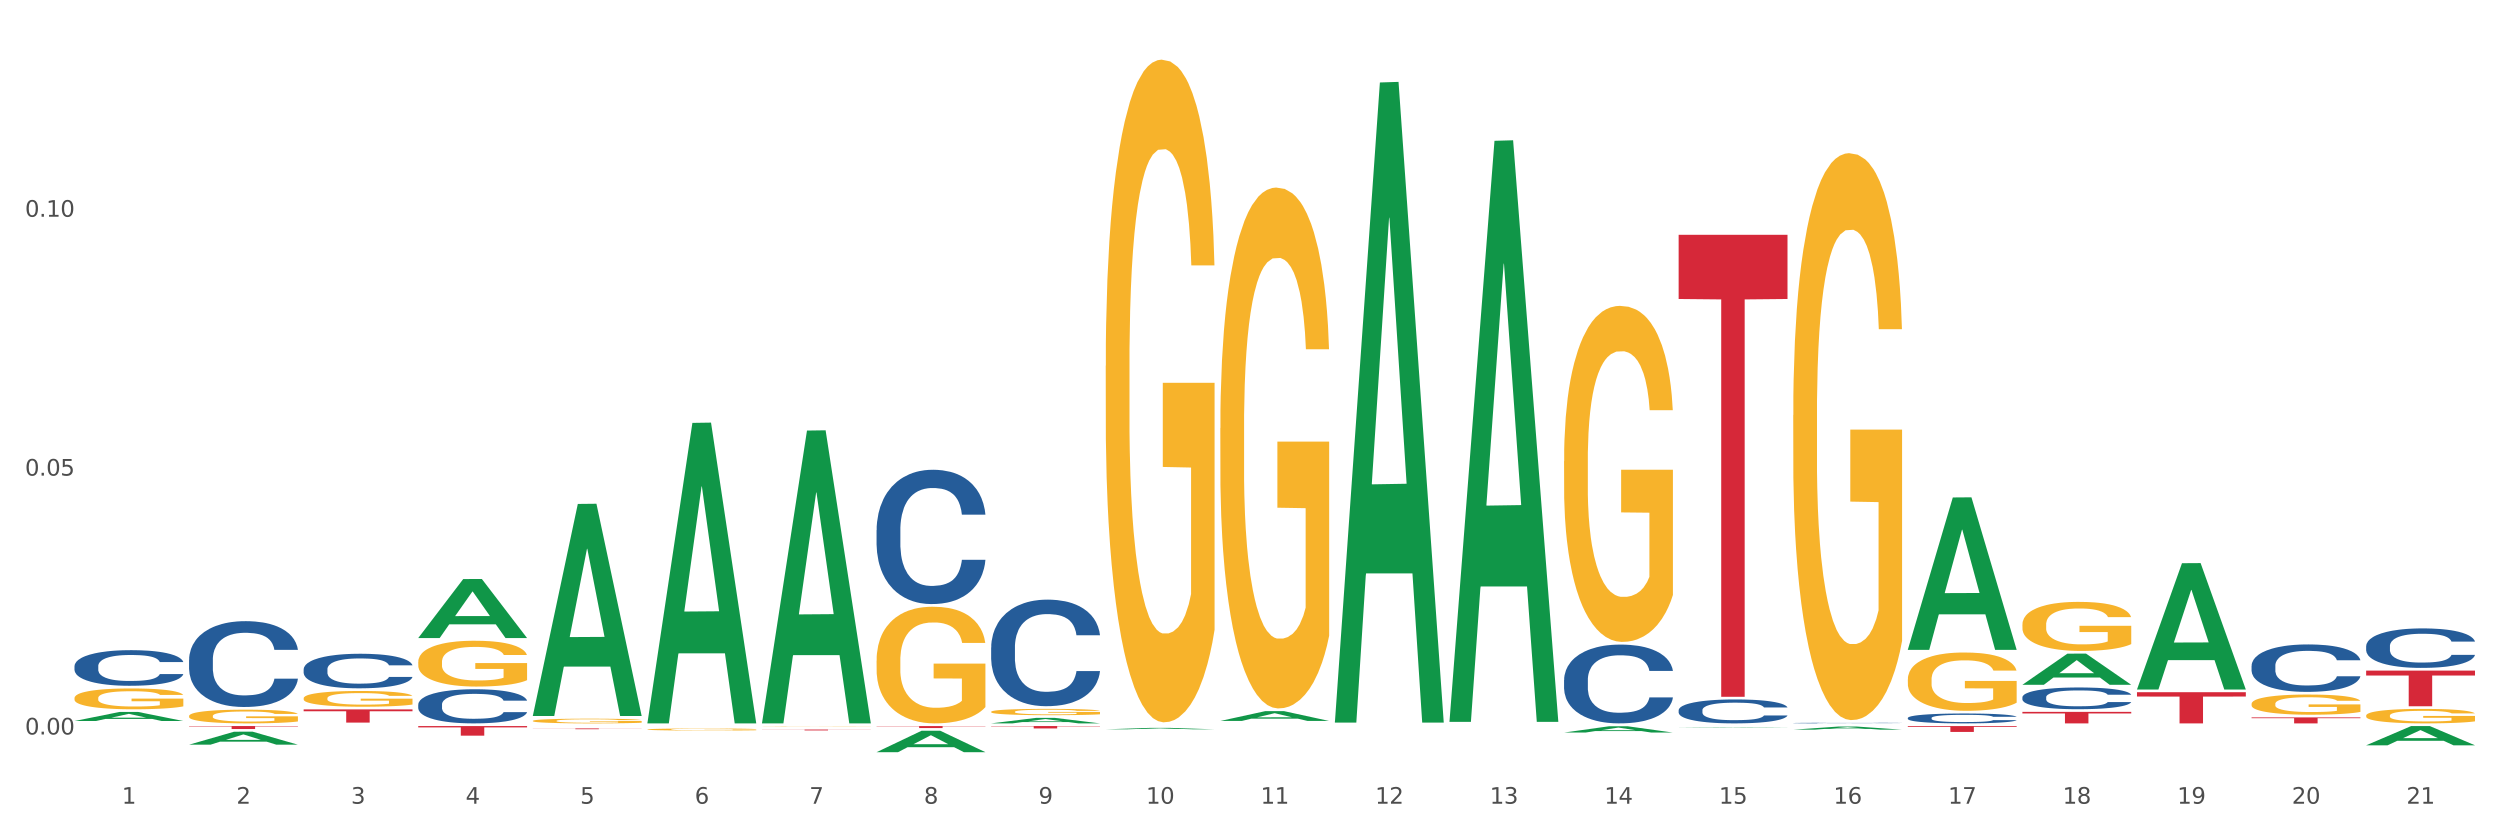 <?xml version="1.0" encoding="utf-8" standalone="no"?>
<!DOCTYPE svg PUBLIC "-//W3C//DTD SVG 1.1//EN"
  "http://www.w3.org/Graphics/SVG/1.1/DTD/svg11.dtd">
<svg xmlns:xlink="http://www.w3.org/1999/xlink" width="1080pt" height="360pt" viewBox="0 0 1080 360" xmlns="http://www.w3.org/2000/svg" version="1.1">
 <rect x="0" y="0" width="1080" height="360" fill="#333333" stroke="none"/>
 <defs>
  <style type="text/css">*{stroke-linejoin: round; stroke-linecap: butt}</style>
 </defs>
 <g id="figure_1">
  <g id="patch_1">
   <path d="M 0 360 
L 1080 360 
L 1080 0 
L 0 0 
z
" style="fill: #ffffff; stroke: #ffffff; stroke-linejoin: miter"/>
  </g>
  <g id="axes_1">
   <g id="matplotlib.axis_1">
    <g id="xtick_1">
     <g id="text_1">
      <!-- 1 -->
      <g style="fill: #4d4d4d" transform="translate(52.633 347.204) scale(0.096 -0.096)">
       <defs>
        <path id="DejaVuSans-31" d="M 794 531 
L 1825 531 
L 1825 4091 
L 703 3866 
L 703 4441 
L 1819 4666 
L 2450 4666 
L 2450 531 
L 3481 531 
L 3481 0 
L 794 0 
L 794 531 
z
" transform="scale(0.016)"/>
       </defs>
       <use xlink:href="#DejaVuSans-31"/>
      </g>
     </g>
    </g>
    <g id="xtick_2">
     <g id="text_2">
      <!-- 2 -->
      <g style="fill: #4d4d4d" transform="translate(102.133 347.204) scale(0.096 -0.096)">
       <defs>
        <path id="DejaVuSans-32" d="M 1228 531 
L 3431 531 
L 3431 0 
L 469 0 
L 469 531 
Q 828 903 1448 1529 
Q 2069 2156 2228 2338 
Q 2531 2678 2651 2914 
Q 2772 3150 2772 3378 
Q 2772 3750 2511 3984 
Q 2250 4219 1831 4219 
Q 1534 4219 1204 4116 
Q 875 4013 500 3803 
L 500 4441 
Q 881 4594 1212 4672 
Q 1544 4750 1819 4750 
Q 2544 4750 2975 4387 
Q 3406 4025 3406 3419 
Q 3406 3131 3298 2873 
Q 3191 2616 2906 2266 
Q 2828 2175 2409 1742 
Q 1991 1309 1228 531 
z
" transform="scale(0.016)"/>
       </defs>
       <use xlink:href="#DejaVuSans-32"/>
      </g>
     </g>
    </g>
    <g id="xtick_3">
     <g id="text_3">
      <!-- 3 -->
      <g style="fill: #4d4d4d" transform="translate(151.633 347.204) scale(0.096 -0.096)">
       <defs>
        <path id="DejaVuSans-33" d="M 2597 2516 
Q 3050 2419 3304 2112 
Q 3559 1806 3559 1356 
Q 3559 666 3084 287 
Q 2609 -91 1734 -91 
Q 1441 -91 1130 -33 
Q 819 25 488 141 
L 488 750 
Q 750 597 1062 519 
Q 1375 441 1716 441 
Q 2309 441 2620 675 
Q 2931 909 2931 1356 
Q 2931 1769 2642 2001 
Q 2353 2234 1838 2234 
L 1294 2234 
L 1294 2753 
L 1863 2753 
Q 2328 2753 2575 2939 
Q 2822 3125 2822 3475 
Q 2822 3834 2567 4026 
Q 2313 4219 1838 4219 
Q 1578 4219 1281 4162 
Q 984 4106 628 3988 
L 628 4550 
Q 988 4650 1302 4700 
Q 1616 4750 1894 4750 
Q 2613 4750 3031 4423 
Q 3450 4097 3450 3541 
Q 3450 3153 3228 2886 
Q 3006 2619 2597 2516 
z
" transform="scale(0.016)"/>
       </defs>
       <use xlink:href="#DejaVuSans-33"/>
      </g>
     </g>
    </g>
    <g id="xtick_4">
     <g id="text_4">
      <!-- 4 -->
      <g style="fill: #4d4d4d" transform="translate(201.133 347.204) scale(0.096 -0.096)">
       <defs>
        <path id="DejaVuSans-34" d="M 2419 4116 
L 825 1625 
L 2419 1625 
L 2419 4116 
z
M 2253 4666 
L 3047 4666 
L 3047 1625 
L 3713 1625 
L 3713 1100 
L 3047 1100 
L 3047 0 
L 2419 0 
L 2419 1100 
L 313 1100 
L 313 1709 
L 2253 4666 
z
" transform="scale(0.016)"/>
       </defs>
       <use xlink:href="#DejaVuSans-34"/>
      </g>
     </g>
    </g>
    <g id="xtick_5">
     <g id="text_5">
      <!-- 5 -->
      <g style="fill: #4d4d4d" transform="translate(250.633 347.204) scale(0.096 -0.096)">
       <defs>
        <path id="DejaVuSans-35" d="M 691 4666 
L 3169 4666 
L 3169 4134 
L 1269 4134 
L 1269 2991 
Q 1406 3038 1543 3061 
Q 1681 3084 1819 3084 
Q 2600 3084 3056 2656 
Q 3513 2228 3513 1497 
Q 3513 744 3044 326 
Q 2575 -91 1722 -91 
Q 1428 -91 1123 -41 
Q 819 9 494 109 
L 494 744 
Q 775 591 1075 516 
Q 1375 441 1709 441 
Q 2250 441 2565 725 
Q 2881 1009 2881 1497 
Q 2881 1984 2565 2268 
Q 2250 2553 1709 2553 
Q 1456 2553 1204 2497 
Q 953 2441 691 2322 
L 691 4666 
z
" transform="scale(0.016)"/>
       </defs>
       <use xlink:href="#DejaVuSans-35"/>
      </g>
     </g>
    </g>
    <g id="xtick_6">
     <g id="text_6">
      <!-- 6 -->
      <g style="fill: #4d4d4d" transform="translate(300.134 347.204) scale(0.096 -0.096)">
       <defs>
        <path id="DejaVuSans-36" d="M 2113 2584 
Q 1688 2584 1439 2293 
Q 1191 2003 1191 1497 
Q 1191 994 1439 701 
Q 1688 409 2113 409 
Q 2538 409 2786 701 
Q 3034 994 3034 1497 
Q 3034 2003 2786 2293 
Q 2538 2584 2113 2584 
z
M 3366 4563 
L 3366 3988 
Q 3128 4100 2886 4159 
Q 2644 4219 2406 4219 
Q 1781 4219 1451 3797 
Q 1122 3375 1075 2522 
Q 1259 2794 1537 2939 
Q 1816 3084 2150 3084 
Q 2853 3084 3261 2657 
Q 3669 2231 3669 1497 
Q 3669 778 3244 343 
Q 2819 -91 2113 -91 
Q 1303 -91 875 529 
Q 447 1150 447 2328 
Q 447 3434 972 4092 
Q 1497 4750 2381 4750 
Q 2619 4750 2861 4703 
Q 3103 4656 3366 4563 
z
" transform="scale(0.016)"/>
       </defs>
       <use xlink:href="#DejaVuSans-36"/>
      </g>
     </g>
    </g>
    <g id="xtick_7">
     <g id="text_7">
      <!-- 7 -->
      <g style="fill: #4d4d4d" transform="translate(349.634 347.204) scale(0.096 -0.096)">
       <defs>
        <path id="DejaVuSans-37" d="M 525 4666 
L 3525 4666 
L 3525 4397 
L 1831 0 
L 1172 0 
L 2766 4134 
L 525 4134 
L 525 4666 
z
" transform="scale(0.016)"/>
       </defs>
       <use xlink:href="#DejaVuSans-37"/>
      </g>
     </g>
    </g>
    <g id="xtick_8">
     <g id="text_8">
      <!-- 8 -->
      <g style="fill: #4d4d4d" transform="translate(399.134 347.204) scale(0.096 -0.096)">
       <defs>
        <path id="DejaVuSans-38" d="M 2034 2216 
Q 1584 2216 1326 1975 
Q 1069 1734 1069 1313 
Q 1069 891 1326 650 
Q 1584 409 2034 409 
Q 2484 409 2743 651 
Q 3003 894 3003 1313 
Q 3003 1734 2745 1975 
Q 2488 2216 2034 2216 
z
M 1403 2484 
Q 997 2584 770 2862 
Q 544 3141 544 3541 
Q 544 4100 942 4425 
Q 1341 4750 2034 4750 
Q 2731 4750 3128 4425 
Q 3525 4100 3525 3541 
Q 3525 3141 3298 2862 
Q 3072 2584 2669 2484 
Q 3125 2378 3379 2068 
Q 3634 1759 3634 1313 
Q 3634 634 3220 271 
Q 2806 -91 2034 -91 
Q 1263 -91 848 271 
Q 434 634 434 1313 
Q 434 1759 690 2068 
Q 947 2378 1403 2484 
z
M 1172 3481 
Q 1172 3119 1398 2916 
Q 1625 2713 2034 2713 
Q 2441 2713 2670 2916 
Q 2900 3119 2900 3481 
Q 2900 3844 2670 4047 
Q 2441 4250 2034 4250 
Q 1625 4250 1398 4047 
Q 1172 3844 1172 3481 
z
" transform="scale(0.016)"/>
       </defs>
       <use xlink:href="#DejaVuSans-38"/>
      </g>
     </g>
    </g>
    <g id="xtick_9">
     <g id="text_9">
      <!-- 9 -->
      <g style="fill: #4d4d4d" transform="translate(448.634 347.204) scale(0.096 -0.096)">
       <defs>
        <path id="DejaVuSans-39" d="M 703 97 
L 703 672 
Q 941 559 1184 500 
Q 1428 441 1663 441 
Q 2288 441 2617 861 
Q 2947 1281 2994 2138 
Q 2813 1869 2534 1725 
Q 2256 1581 1919 1581 
Q 1219 1581 811 2004 
Q 403 2428 403 3163 
Q 403 3881 828 4315 
Q 1253 4750 1959 4750 
Q 2769 4750 3195 4129 
Q 3622 3509 3622 2328 
Q 3622 1225 3098 567 
Q 2575 -91 1691 -91 
Q 1453 -91 1209 -44 
Q 966 3 703 97 
z
M 1959 2075 
Q 2384 2075 2632 2365 
Q 2881 2656 2881 3163 
Q 2881 3666 2632 3958 
Q 2384 4250 1959 4250 
Q 1534 4250 1286 3958 
Q 1038 3666 1038 3163 
Q 1038 2656 1286 2365 
Q 1534 2075 1959 2075 
z
" transform="scale(0.016)"/>
       </defs>
       <use xlink:href="#DejaVuSans-39"/>
      </g>
     </g>
    </g>
    <g id="xtick_10">
     <g id="text_10">
      <!-- 10 -->
      <g style="fill: #4d4d4d" transform="translate(495.079 347.204) scale(0.096 -0.096)">
       <defs>
        <path id="DejaVuSans-30" d="M 2034 4250 
Q 1547 4250 1301 3770 
Q 1056 3291 1056 2328 
Q 1056 1369 1301 889 
Q 1547 409 2034 409 
Q 2525 409 2770 889 
Q 3016 1369 3016 2328 
Q 3016 3291 2770 3770 
Q 2525 4250 2034 4250 
z
M 2034 4750 
Q 2819 4750 3233 4129 
Q 3647 3509 3647 2328 
Q 3647 1150 3233 529 
Q 2819 -91 2034 -91 
Q 1250 -91 836 529 
Q 422 1150 422 2328 
Q 422 3509 836 4129 
Q 1250 4750 2034 4750 
z
" transform="scale(0.016)"/>
       </defs>
       <use xlink:href="#DejaVuSans-31"/>
       <use xlink:href="#DejaVuSans-30" transform="translate(63.623 0)"/>
      </g>
     </g>
    </g>
    <g id="xtick_11">
     <g id="text_11">
      <!-- 11 -->
      <g style="fill: #4d4d4d" transform="translate(544.58 347.204) scale(0.096 -0.096)">
       <use xlink:href="#DejaVuSans-31"/>
       <use xlink:href="#DejaVuSans-31" transform="translate(63.623 0)"/>
      </g>
     </g>
    </g>
    <g id="xtick_12">
     <g id="text_12">
      <!-- 12 -->
      <g style="fill: #4d4d4d" transform="translate(594.08 347.204) scale(0.096 -0.096)">
       <use xlink:href="#DejaVuSans-31"/>
       <use xlink:href="#DejaVuSans-32" transform="translate(63.623 0)"/>
      </g>
     </g>
    </g>
    <g id="xtick_13">
     <g id="text_13">
      <!-- 13 -->
      <g style="fill: #4d4d4d" transform="translate(643.58 347.204) scale(0.096 -0.096)">
       <use xlink:href="#DejaVuSans-31"/>
       <use xlink:href="#DejaVuSans-33" transform="translate(63.623 0)"/>
      </g>
     </g>
    </g>
    <g id="xtick_14">
     <g id="text_14">
      <!-- 14 -->
      <g style="fill: #4d4d4d" transform="translate(693.08 347.204) scale(0.096 -0.096)">
       <use xlink:href="#DejaVuSans-31"/>
       <use xlink:href="#DejaVuSans-34" transform="translate(63.623 0)"/>
      </g>
     </g>
    </g>
    <g id="xtick_15">
     <g id="text_15">
      <!-- 15 -->
      <g style="fill: #4d4d4d" transform="translate(742.58 347.204) scale(0.096 -0.096)">
       <use xlink:href="#DejaVuSans-31"/>
       <use xlink:href="#DejaVuSans-35" transform="translate(63.623 0)"/>
      </g>
     </g>
    </g>
    <g id="xtick_16">
     <g id="text_16">
      <!-- 16 -->
      <g style="fill: #4d4d4d" transform="translate(792.08 347.204) scale(0.096 -0.096)">
       <use xlink:href="#DejaVuSans-31"/>
       <use xlink:href="#DejaVuSans-36" transform="translate(63.623 0)"/>
      </g>
     </g>
    </g>
    <g id="xtick_17">
     <g id="text_17">
      <!-- 17 -->
      <g style="fill: #4d4d4d" transform="translate(841.58 347.204) scale(0.096 -0.096)">
       <use xlink:href="#DejaVuSans-31"/>
       <use xlink:href="#DejaVuSans-37" transform="translate(63.623 0)"/>
      </g>
     </g>
    </g>
    <g id="xtick_18">
     <g id="text_18">
      <!-- 18 -->
      <g style="fill: #4d4d4d" transform="translate(891.08 347.204) scale(0.096 -0.096)">
       <use xlink:href="#DejaVuSans-31"/>
       <use xlink:href="#DejaVuSans-38" transform="translate(63.623 0)"/>
      </g>
     </g>
    </g>
    <g id="xtick_19">
     <g id="text_19">
      <!-- 19 -->
      <g style="fill: #4d4d4d" transform="translate(940.58 347.204) scale(0.096 -0.096)">
       <use xlink:href="#DejaVuSans-31"/>
       <use xlink:href="#DejaVuSans-39" transform="translate(63.623 0)"/>
      </g>
     </g>
    </g>
    <g id="xtick_20">
     <g id="text_20">
      <!-- 20 -->
      <g style="fill: #4d4d4d" transform="translate(990.08 347.204) scale(0.096 -0.096)">
       <use xlink:href="#DejaVuSans-32"/>
       <use xlink:href="#DejaVuSans-30" transform="translate(63.623 0)"/>
      </g>
     </g>
    </g>
    <g id="xtick_21">
     <g id="text_21">
      <!-- 21 -->
      <g style="fill: #4d4d4d" transform="translate(1039.58 347.204) scale(0.096 -0.096)">
       <use xlink:href="#DejaVuSans-32"/>
       <use xlink:href="#DejaVuSans-31" transform="translate(63.623 0)"/>
      </g>
     </g>
    </g>
    <g id="xtick_22"/>
    <g id="xtick_23"/>
    <g id="xtick_24"/>
    <g id="xtick_25"/>
    <g id="xtick_26"/>
    <g id="xtick_27"/>
    <g id="xtick_28"/>
    <g id="xtick_29"/>
    <g id="xtick_30"/>
    <g id="xtick_31"/>
    <g id="xtick_32"/>
    <g id="xtick_33"/>
    <g id="xtick_34"/>
    <g id="xtick_35"/>
    <g id="xtick_36"/>
    <g id="xtick_37"/>
    <g id="xtick_38"/>
    <g id="xtick_39"/>
    <g id="xtick_40"/>
    <g id="xtick_41"/>
   </g>
   <g id="matplotlib.axis_2">
    <g id="ytick_1">
     <g id="text_22">
      <!-- 0.00 -->
      <g style="fill: #4d4d4d" transform="translate(10.8 317.301) scale(0.096 -0.096)">
       <defs>
        <path id="DejaVuSans-2e" d="M 684 794 
L 1344 794 
L 1344 0 
L 684 0 
L 684 794 
z
" transform="scale(0.016)"/>
       </defs>
       <use xlink:href="#DejaVuSans-30"/>
       <use xlink:href="#DejaVuSans-2e" transform="translate(63.623 0)"/>
       <use xlink:href="#DejaVuSans-30" transform="translate(95.41 0)"/>
       <use xlink:href="#DejaVuSans-30" transform="translate(159.033 0)"/>
      </g>
     </g>
    </g>
    <g id="ytick_2">
     <g id="text_23">
      <!-- 0.05 -->
      <g style="fill: #4d4d4d" transform="translate(10.8 205.468) scale(0.096 -0.096)">
       <use xlink:href="#DejaVuSans-30"/>
       <use xlink:href="#DejaVuSans-2e" transform="translate(63.623 0)"/>
       <use xlink:href="#DejaVuSans-30" transform="translate(95.41 0)"/>
       <use xlink:href="#DejaVuSans-35" transform="translate(159.033 0)"/>
      </g>
     </g>
    </g>
    <g id="ytick_3">
     <g id="text_24">
      <!-- 0.10 -->
      <g style="fill: #4d4d4d" transform="translate(10.8 93.634) scale(0.096 -0.096)">
       <use xlink:href="#DejaVuSans-30"/>
       <use xlink:href="#DejaVuSans-2e" transform="translate(63.623 0)"/>
       <use xlink:href="#DejaVuSans-31" transform="translate(95.41 0)"/>
       <use xlink:href="#DejaVuSans-30" transform="translate(159.033 0)"/>
      </g>
     </g>
    </g>
    <g id="ytick_4"/>
    <g id="ytick_5"/>
    <g id="ytick_6"/>
   </g>
   <g id="PolyCollection_1">
    <path d="M 873.675 301.209 
L 873.731 301.201 
L 873.731 300.961 
L 873.897 300.635 
L 874.509 300.035 
L 875.287 299.58 
L 876.621 299.049 
L 877.344 298.826 
L 878.289 298.577 
L 880.234 298.174 
L 882.457 297.831 
L 884.014 297.643 
L 885.181 297.522 
L 887.794 297.308 
L 889.294 297.214 
L 890.851 297.137 
L 892.185 297.085 
L 894.408 297.025 
L 896.187 296.999 
L 898.244 296.991 
L 899.967 296.999 
L 902.246 297.034 
L 905.581 297.137 
L 906.859 297.197 
L 908.582 297.3 
L 910.361 297.437 
L 911.806 297.574 
L 913.474 297.771 
L 915.197 298.028 
L 916.865 298.354 
L 918.032 298.654 
L 918.977 298.971 
L 919.811 299.357 
L 920.422 299.777 
L 920.7 300.129 
L 910.528 300.129 
L 910.25 299.812 
L 909.694 299.469 
L 909.138 299.237 
L 908.527 299.049 
L 907.582 298.834 
L 906.748 298.697 
L 905.359 298.534 
L 904.08 298.431 
L 903.024 298.371 
L 901.745 298.32 
L 899.022 298.268 
L 897.076 298.268 
L 895.853 298.286 
L 894.353 298.328 
L 893.074 298.388 
L 891.573 298.491 
L 890.406 298.603 
L 889.239 298.749 
L 888.572 298.851 
L 887.571 299.04 
L 886.904 299.194 
L 886.015 299.46 
L 885.515 299.649 
L 884.625 300.138 
L 884.236 300.498 
L 884.069 300.746 
L 883.958 301.021 
L 883.958 302.358 
L 884.292 302.958 
L 884.57 303.216 
L 885.014 303.507 
L 885.848 303.884 
L 887.071 304.253 
L 888.349 304.519 
L 889.406 304.682 
L 890.406 304.802 
L 891.407 304.896 
L 892.63 304.982 
L 893.63 305.033 
L 895.131 305.085 
L 896.91 305.11 
L 898.299 305.11 
L 901.134 305.068 
L 902.413 305.025 
L 903.635 304.965 
L 904.969 304.87 
L 906.026 304.768 
L 906.637 304.69 
L 907.638 304.527 
L 908.416 304.356 
L 909.083 304.159 
L 909.527 303.987 
L 910.028 303.73 
L 910.417 303.439 
L 910.528 303.284 
L 920.7 303.284 
L 920.478 303.593 
L 920.089 303.893 
L 919.31 304.296 
L 918.699 304.527 
L 917.754 304.81 
L 916.753 305.05 
L 915.364 305.316 
L 914.085 305.513 
L 912.751 305.685 
L 911.306 305.839 
L 908.694 306.054 
L 907.749 306.114 
L 905.748 306.217 
L 904.191 306.277 
L 901.912 306.337 
L 899.578 306.371 
L 897.132 306.379 
L 894.964 306.362 
L 892.574 306.311 
L 891.073 306.259 
L 889.406 306.182 
L 887.46 306.062 
L 885.626 305.916 
L 883.903 305.745 
L 882.291 305.548 
L 880.79 305.325 
L 878.844 304.956 
L 877.399 304.596 
L 876.343 304.262 
L 875.62 303.979 
L 874.898 303.619 
L 874.509 303.37 
L 873.897 302.77 
L 873.675 302.212 
L 873.675 301.209 
z
" clip-path="url(#p4d3c23d53b)" style="fill: #255c99"/>
    <path d="M 972.675 287.603 
L 972.731 287.584 
L 972.731 287.06 
L 972.897 286.349 
L 973.509 285.039 
L 974.287 284.047 
L 975.621 282.886 
L 976.344 282.399 
L 977.289 281.857 
L 979.234 280.977 
L 981.457 280.228 
L 983.014 279.816 
L 984.181 279.554 
L 986.794 279.086 
L 988.294 278.88 
L 989.851 278.712 
L 991.185 278.6 
L 993.408 278.468 
L 995.187 278.412 
L 997.244 278.394 
L 998.967 278.412 
L 1001.246 278.487 
L 1004.581 278.712 
L 1005.859 278.843 
L 1007.582 279.067 
L 1009.361 279.367 
L 1010.806 279.666 
L 1012.474 280.097 
L 1014.197 280.659 
L 1015.865 281.37 
L 1017.032 282.025 
L 1017.977 282.718 
L 1018.811 283.56 
L 1019.422 284.477 
L 1019.7 285.245 
L 1009.528 285.245 
L 1009.25 284.552 
L 1008.694 283.803 
L 1008.138 283.298 
L 1007.527 282.886 
L 1006.582 282.418 
L 1005.748 282.119 
L 1004.359 281.763 
L 1003.08 281.538 
L 1002.024 281.407 
L 1000.745 281.295 
L 998.022 281.183 
L 996.076 281.183 
L 994.853 281.22 
L 993.353 281.314 
L 992.074 281.445 
L 990.573 281.669 
L 989.406 281.913 
L 988.239 282.231 
L 987.572 282.456 
L 986.571 282.867 
L 985.904 283.204 
L 985.015 283.785 
L 984.515 284.196 
L 983.625 285.263 
L 983.236 286.049 
L 983.069 286.592 
L 982.958 287.191 
L 982.958 290.111 
L 983.292 291.422 
L 983.57 291.983 
L 984.014 292.62 
L 984.848 293.443 
L 986.071 294.248 
L 987.349 294.828 
L 988.406 295.184 
L 989.406 295.446 
L 990.407 295.652 
L 991.63 295.839 
L 992.63 295.952 
L 994.131 296.064 
L 995.91 296.12 
L 997.299 296.12 
L 1000.134 296.026 
L 1001.413 295.933 
L 1002.635 295.802 
L 1003.969 295.596 
L 1005.026 295.371 
L 1005.637 295.203 
L 1006.638 294.847 
L 1007.416 294.473 
L 1008.083 294.042 
L 1008.527 293.668 
L 1009.028 293.106 
L 1009.417 292.47 
L 1009.528 292.133 
L 1019.7 292.133 
L 1019.478 292.807 
L 1019.089 293.462 
L 1018.31 294.342 
L 1017.699 294.847 
L 1016.754 295.465 
L 1015.753 295.989 
L 1014.364 296.569 
L 1013.085 297 
L 1011.751 297.374 
L 1010.306 297.711 
L 1007.694 298.179 
L 1006.749 298.31 
L 1004.748 298.535 
L 1003.191 298.666 
L 1000.912 298.797 
L 998.578 298.872 
L 996.132 298.89 
L 993.964 298.853 
L 991.574 298.741 
L 990.073 298.628 
L 988.406 298.46 
L 986.46 298.198 
L 984.626 297.88 
L 982.903 297.505 
L 981.291 297.075 
L 979.79 296.588 
L 977.844 295.783 
L 976.399 294.997 
L 975.343 294.267 
L 974.62 293.649 
L 973.898 292.863 
L 973.509 292.32 
L 972.897 291.01 
L 972.675 289.793 
L 972.675 287.603 
z
" clip-path="url(#p4d3c23d53b)" style="fill: #255c99"/>
    <path d="M 1022.175 279.136 
L 1022.231 279.12 
L 1022.231 278.684 
L 1022.397 278.092 
L 1023.009 277.001 
L 1023.787 276.174 
L 1025.121 275.208 
L 1025.844 274.803 
L 1026.789 274.351 
L 1028.734 273.618 
L 1030.957 272.995 
L 1032.514 272.652 
L 1033.681 272.434 
L 1036.294 272.044 
L 1037.794 271.873 
L 1039.351 271.732 
L 1040.685 271.639 
L 1042.908 271.53 
L 1044.687 271.483 
L 1046.744 271.467 
L 1048.467 271.483 
L 1050.746 271.545 
L 1054.081 271.732 
L 1055.359 271.842 
L 1057.082 272.029 
L 1058.861 272.278 
L 1060.306 272.527 
L 1061.974 272.886 
L 1063.697 273.353 
L 1065.365 273.946 
L 1066.532 274.491 
L 1067.477 275.068 
L 1068.311 275.769 
L 1068.922 276.533 
L 1069.2 277.172 
L 1059.028 277.172 
L 1058.75 276.595 
L 1058.194 275.972 
L 1057.638 275.551 
L 1057.027 275.208 
L 1056.082 274.818 
L 1055.248 274.569 
L 1053.859 274.273 
L 1052.58 274.086 
L 1051.524 273.977 
L 1050.245 273.883 
L 1047.522 273.79 
L 1045.576 273.79 
L 1044.353 273.821 
L 1042.853 273.899 
L 1041.574 274.008 
L 1040.073 274.195 
L 1038.906 274.398 
L 1037.739 274.663 
L 1037.072 274.85 
L 1036.071 275.193 
L 1035.404 275.473 
L 1034.515 275.956 
L 1034.015 276.299 
L 1033.125 277.188 
L 1032.736 277.842 
L 1032.569 278.294 
L 1032.458 278.793 
L 1032.458 281.224 
L 1032.792 282.315 
L 1033.07 282.783 
L 1033.514 283.313 
L 1034.348 283.999 
L 1035.571 284.669 
L 1036.849 285.152 
L 1037.906 285.448 
L 1038.906 285.666 
L 1039.907 285.838 
L 1041.13 285.994 
L 1042.13 286.087 
L 1043.631 286.181 
L 1045.41 286.228 
L 1046.799 286.228 
L 1049.634 286.15 
L 1050.912 286.072 
L 1052.135 285.963 
L 1053.469 285.791 
L 1054.526 285.604 
L 1055.137 285.464 
L 1056.138 285.168 
L 1056.916 284.856 
L 1057.583 284.497 
L 1058.027 284.186 
L 1058.528 283.718 
L 1058.917 283.188 
L 1059.028 282.908 
L 1069.2 282.908 
L 1068.978 283.469 
L 1068.589 284.014 
L 1067.81 284.747 
L 1067.199 285.168 
L 1066.254 285.682 
L 1065.253 286.118 
L 1063.864 286.602 
L 1062.585 286.96 
L 1061.251 287.272 
L 1059.806 287.552 
L 1057.194 287.942 
L 1056.249 288.051 
L 1054.248 288.238 
L 1052.691 288.347 
L 1050.412 288.456 
L 1048.078 288.519 
L 1045.632 288.534 
L 1043.464 288.503 
L 1041.074 288.41 
L 1039.573 288.316 
L 1037.906 288.176 
L 1035.96 287.958 
L 1034.126 287.693 
L 1032.403 287.381 
L 1030.791 287.022 
L 1029.29 286.617 
L 1027.344 285.947 
L 1025.899 285.292 
L 1024.843 284.685 
L 1024.12 284.17 
L 1023.398 283.516 
L 1023.009 283.064 
L 1022.397 281.973 
L 1022.175 280.959 
L 1022.175 279.136 
z
" clip-path="url(#p4d3c23d53b)" style="fill: #255c99"/>
    <path d="M 428.175 312.498 
L 428.223 312.495 
L 447.615 310.119 
L 455.663 310.117 
L 475.2 312.502 
L 465.892 312.502 
L 461.674 311.947 
L 441.652 311.947 
L 441.507 311.956 
L 437.435 312.502 
L 428.175 312.502 
L 428.175 312.498 
L 444.173 311.615 
L 459.153 311.613 
L 451.736 310.626 
L 451.639 310.621 
L 451.542 310.628 
L 444.125 311.613 
L 444.173 311.615 
L 428.175 312.498 
z
" clip-path="url(#p4d3c23d53b)" style="fill: #109648"/>
    <path d="M 378.675 324.932 
L 378.723 324.923 
L 398.115 315.68 
L 406.163 315.672 
L 425.7 324.95 
L 416.392 324.95 
L 412.174 322.789 
L 392.152 322.789 
L 392.007 322.824 
L 387.935 324.95 
L 378.675 324.95 
L 378.675 324.932 
L 394.673 321.5 
L 409.653 321.491 
L 402.236 317.649 
L 402.139 317.632 
L 402.042 317.658 
L 394.625 321.491 
L 394.673 321.5 
L 378.675 324.932 
z
" clip-path="url(#p4d3c23d53b)" style="fill: #109648"/>
    <path d="M 576.675 311.633 
L 576.723 311.373 
L 596.115 35.629 
L 604.163 35.37 
L 623.7 312.153 
L 614.392 312.153 
L 610.174 247.7 
L 590.152 247.7 
L 590.007 248.739 
L 585.935 312.153 
L 576.675 312.153 
L 576.675 311.633 
L 592.673 209.236 
L 607.653 208.976 
L 600.236 94.365 
L 600.139 93.845 
L 600.042 94.625 
L 592.625 208.976 
L 592.673 209.236 
L 576.675 311.633 
z
" clip-path="url(#p4d3c23d53b)" style="fill: #109648"/>
    <path d="M 527.175 311.448 
L 527.223 311.444 
L 546.615 307.208 
L 554.663 307.204 
L 574.2 311.456 
L 564.892 311.456 
L 560.674 310.466 
L 540.652 310.466 
L 540.507 310.482 
L 536.435 311.456 
L 527.175 311.456 
L 527.175 311.448 
L 543.173 309.875 
L 558.153 309.871 
L 550.736 308.111 
L 550.639 308.103 
L 550.542 308.115 
L 543.125 309.871 
L 543.173 309.875 
L 527.175 311.448 
z
" clip-path="url(#p4d3c23d53b)" style="fill: #109648"/>
    <path d="M 477.675 315.068 
L 477.723 315.067 
L 497.115 314.43 
L 505.163 314.43 
L 524.7 315.069 
L 515.392 315.069 
L 511.174 314.92 
L 491.152 314.92 
L 491.007 314.922 
L 486.935 315.069 
L 477.675 315.069 
L 477.675 315.068 
L 493.673 314.831 
L 508.653 314.831 
L 501.236 314.566 
L 501.139 314.565 
L 501.042 314.567 
L 493.625 314.831 
L 493.673 314.831 
L 477.675 315.068 
z
" clip-path="url(#p4d3c23d53b)" style="fill: #109648"/>
    <path d="M 675.675 293.756 
L 675.731 293.725 
L 675.731 292.854 
L 675.897 291.673 
L 676.509 289.497 
L 677.287 287.849 
L 678.621 285.921 
L 679.344 285.113 
L 680.289 284.212 
L 682.234 282.75 
L 684.457 281.507 
L 686.014 280.823 
L 687.181 280.388 
L 689.794 279.611 
L 691.294 279.269 
L 692.851 278.989 
L 694.185 278.802 
L 696.408 278.585 
L 698.187 278.491 
L 700.244 278.46 
L 701.967 278.491 
L 704.246 278.616 
L 707.581 278.989 
L 708.859 279.206 
L 710.582 279.579 
L 712.361 280.077 
L 713.806 280.574 
L 715.474 281.289 
L 717.197 282.222 
L 718.865 283.403 
L 720.032 284.491 
L 720.977 285.642 
L 721.811 287.041 
L 722.422 288.564 
L 722.7 289.839 
L 712.528 289.839 
L 712.25 288.688 
L 711.694 287.445 
L 711.138 286.605 
L 710.527 285.921 
L 709.582 285.144 
L 708.748 284.647 
L 707.359 284.056 
L 706.08 283.683 
L 705.024 283.465 
L 703.745 283.279 
L 701.022 283.092 
L 699.076 283.092 
L 697.853 283.155 
L 696.353 283.31 
L 695.074 283.528 
L 693.573 283.901 
L 692.406 284.305 
L 691.239 284.833 
L 690.572 285.206 
L 689.571 285.89 
L 688.904 286.45 
L 688.015 287.414 
L 687.515 288.098 
L 686.625 289.87 
L 686.236 291.175 
L 686.069 292.077 
L 685.958 293.072 
L 685.958 297.922 
L 686.292 300.098 
L 686.57 301.03 
L 687.014 302.087 
L 687.848 303.455 
L 689.071 304.792 
L 690.349 305.756 
L 691.406 306.347 
L 692.406 306.782 
L 693.407 307.124 
L 694.63 307.435 
L 695.63 307.621 
L 697.131 307.808 
L 698.91 307.901 
L 700.299 307.901 
L 703.134 307.745 
L 704.413 307.59 
L 705.635 307.372 
L 706.969 307.03 
L 708.026 306.657 
L 708.637 306.378 
L 709.638 305.787 
L 710.416 305.165 
L 711.083 304.45 
L 711.527 303.828 
L 712.028 302.896 
L 712.417 301.839 
L 712.528 301.279 
L 722.7 301.279 
L 722.478 302.398 
L 722.089 303.486 
L 721.31 304.948 
L 720.699 305.787 
L 719.754 306.813 
L 718.753 307.683 
L 717.364 308.647 
L 716.085 309.362 
L 714.751 309.984 
L 713.306 310.543 
L 710.694 311.321 
L 709.749 311.538 
L 707.748 311.911 
L 706.191 312.129 
L 703.912 312.347 
L 701.578 312.471 
L 699.132 312.502 
L 696.964 312.44 
L 694.574 312.253 
L 693.073 312.067 
L 691.406 311.787 
L 689.46 311.352 
L 687.626 310.823 
L 685.903 310.201 
L 684.291 309.486 
L 682.79 308.678 
L 680.844 307.341 
L 679.399 306.036 
L 678.343 304.823 
L 677.62 303.797 
L 676.898 302.492 
L 676.509 301.59 
L 675.897 299.414 
L 675.675 297.393 
L 675.675 293.756 
z
" clip-path="url(#p4d3c23d53b)" style="fill: #255c99"/>
    <path d="M 725.175 306.805 
L 725.231 306.795 
L 725.231 306.531 
L 725.397 306.172 
L 726.009 305.51 
L 726.787 305.01 
L 728.121 304.424 
L 728.844 304.178 
L 729.789 303.904 
L 731.734 303.46 
L 733.957 303.082 
L 735.514 302.874 
L 736.681 302.742 
L 739.294 302.506 
L 740.794 302.402 
L 742.351 302.317 
L 743.685 302.26 
L 745.908 302.194 
L 747.687 302.166 
L 749.744 302.156 
L 751.467 302.166 
L 753.746 302.203 
L 757.081 302.317 
L 758.359 302.383 
L 760.082 302.496 
L 761.861 302.648 
L 763.306 302.799 
L 764.974 303.016 
L 766.697 303.299 
L 768.365 303.658 
L 769.532 303.989 
L 770.477 304.339 
L 771.311 304.764 
L 771.922 305.227 
L 772.2 305.614 
L 762.028 305.614 
L 761.75 305.265 
L 761.194 304.887 
L 760.638 304.632 
L 760.027 304.424 
L 759.082 304.188 
L 758.248 304.036 
L 756.859 303.857 
L 755.58 303.744 
L 754.524 303.677 
L 753.245 303.621 
L 750.522 303.564 
L 748.576 303.564 
L 747.353 303.583 
L 745.853 303.63 
L 744.574 303.696 
L 743.073 303.81 
L 741.906 303.932 
L 740.739 304.093 
L 740.072 304.206 
L 739.071 304.414 
L 738.404 304.584 
L 737.515 304.877 
L 737.015 305.085 
L 736.125 305.624 
L 735.736 306.021 
L 735.569 306.295 
L 735.458 306.597 
L 735.458 308.071 
L 735.792 308.732 
L 736.07 309.016 
L 736.514 309.337 
L 737.348 309.753 
L 738.571 310.159 
L 739.849 310.452 
L 740.906 310.631 
L 741.906 310.764 
L 742.907 310.867 
L 744.13 310.962 
L 745.13 311.019 
L 746.631 311.075 
L 748.41 311.104 
L 749.799 311.104 
L 752.634 311.056 
L 753.913 311.009 
L 755.135 310.943 
L 756.469 310.839 
L 757.526 310.726 
L 758.137 310.641 
L 759.138 310.461 
L 759.916 310.272 
L 760.583 310.055 
L 761.027 309.866 
L 761.528 309.583 
L 761.917 309.261 
L 762.028 309.091 
L 772.2 309.091 
L 771.978 309.431 
L 771.589 309.762 
L 770.81 310.206 
L 770.199 310.461 
L 769.254 310.773 
L 768.253 311.038 
L 766.864 311.33 
L 765.585 311.548 
L 764.251 311.737 
L 762.806 311.907 
L 760.194 312.143 
L 759.249 312.209 
L 757.248 312.322 
L 755.691 312.389 
L 753.412 312.455 
L 751.078 312.493 
L 748.632 312.502 
L 746.464 312.483 
L 744.074 312.426 
L 742.573 312.37 
L 740.906 312.285 
L 738.96 312.152 
L 737.126 311.992 
L 735.403 311.803 
L 733.791 311.586 
L 732.29 311.34 
L 730.344 310.934 
L 728.899 310.537 
L 727.843 310.168 
L 727.12 309.857 
L 726.398 309.46 
L 726.009 309.186 
L 725.397 308.524 
L 725.175 307.91 
L 725.175 306.805 
z
" clip-path="url(#p4d3c23d53b)" style="fill: #255c99"/>
    <path d="M 428.175 279.725 
L 428.231 279.683 
L 428.231 278.506 
L 428.397 276.908 
L 429.009 273.965 
L 429.787 271.736 
L 431.121 269.129 
L 431.844 268.036 
L 432.789 266.817 
L 434.734 264.84 
L 436.957 263.159 
L 438.514 262.233 
L 439.681 261.645 
L 442.294 260.594 
L 443.794 260.131 
L 445.351 259.753 
L 446.685 259.5 
L 448.908 259.206 
L 450.687 259.08 
L 452.744 259.038 
L 454.467 259.08 
L 456.746 259.248 
L 460.081 259.753 
L 461.359 260.047 
L 463.082 260.552 
L 464.861 261.224 
L 466.306 261.897 
L 467.974 262.864 
L 469.697 264.126 
L 471.365 265.723 
L 472.532 267.195 
L 473.477 268.751 
L 474.311 270.643 
L 474.922 272.703 
L 475.2 274.427 
L 465.028 274.427 
L 464.75 272.872 
L 464.194 271.19 
L 463.638 270.054 
L 463.027 269.129 
L 462.082 268.078 
L 461.248 267.405 
L 459.859 266.606 
L 458.58 266.102 
L 457.524 265.808 
L 456.245 265.555 
L 453.522 265.303 
L 451.576 265.303 
L 450.353 265.387 
L 448.853 265.597 
L 447.574 265.892 
L 446.073 266.396 
L 444.906 266.943 
L 443.739 267.658 
L 443.072 268.162 
L 442.071 269.087 
L 441.404 269.844 
L 440.515 271.148 
L 440.015 272.073 
L 439.125 274.469 
L 438.736 276.235 
L 438.569 277.455 
L 438.458 278.8 
L 438.458 285.36 
L 438.792 288.303 
L 439.07 289.565 
L 439.514 290.994 
L 440.348 292.844 
L 441.571 294.652 
L 442.849 295.956 
L 443.906 296.755 
L 444.906 297.344 
L 445.907 297.806 
L 447.13 298.227 
L 448.13 298.479 
L 449.631 298.731 
L 451.41 298.857 
L 452.799 298.857 
L 455.634 298.647 
L 456.913 298.437 
L 458.135 298.142 
L 459.469 297.68 
L 460.526 297.175 
L 461.137 296.797 
L 462.137 295.998 
L 462.916 295.157 
L 463.583 294.19 
L 464.027 293.349 
L 464.528 292.088 
L 464.917 290.658 
L 465.028 289.901 
L 475.2 289.901 
L 474.978 291.415 
L 474.589 292.886 
L 473.81 294.863 
L 473.199 295.998 
L 472.254 297.386 
L 471.253 298.563 
L 469.864 299.866 
L 468.585 300.833 
L 467.251 301.674 
L 465.806 302.431 
L 463.194 303.483 
L 462.249 303.777 
L 460.248 304.281 
L 458.691 304.576 
L 456.412 304.87 
L 454.078 305.038 
L 451.632 305.08 
L 449.464 304.996 
L 447.074 304.744 
L 445.573 304.492 
L 443.906 304.113 
L 441.96 303.525 
L 440.126 302.81 
L 438.403 301.969 
L 436.791 301.002 
L 435.29 299.908 
L 433.344 298.1 
L 431.899 296.334 
L 430.843 294.694 
L 430.12 293.307 
L 429.398 291.541 
L 429.009 290.322 
L 428.397 287.378 
L 428.175 284.645 
L 428.175 279.725 
z
" clip-path="url(#p4d3c23d53b)" style="fill: #255c99"/>
    <path d="M 378.675 229.006 
L 378.731 228.953 
L 378.731 227.47 
L 378.897 225.456 
L 379.509 221.747 
L 380.287 218.939 
L 381.621 215.653 
L 382.344 214.276 
L 383.289 212.739 
L 385.234 210.249 
L 387.457 208.129 
L 389.014 206.964 
L 390.181 206.222 
L 392.794 204.897 
L 394.294 204.314 
L 395.851 203.837 
L 397.185 203.519 
L 399.408 203.148 
L 401.187 202.989 
L 403.244 202.936 
L 404.967 202.989 
L 407.246 203.201 
L 410.581 203.837 
L 411.859 204.208 
L 413.582 204.844 
L 415.361 205.692 
L 416.806 206.54 
L 418.474 207.758 
L 420.197 209.348 
L 421.865 211.361 
L 423.032 213.216 
L 423.977 215.177 
L 424.811 217.561 
L 425.422 220.157 
L 425.7 222.33 
L 415.528 222.33 
L 415.25 220.369 
L 414.694 218.25 
L 414.138 216.819 
L 413.527 215.653 
L 412.582 214.329 
L 411.748 213.481 
L 410.359 212.474 
L 409.08 211.838 
L 408.024 211.467 
L 406.745 211.15 
L 404.022 210.832 
L 402.076 210.832 
L 400.853 210.938 
L 399.353 211.202 
L 398.074 211.573 
L 396.573 212.209 
L 395.406 212.898 
L 394.239 213.799 
L 393.572 214.435 
L 392.571 215.6 
L 391.904 216.554 
L 391.015 218.197 
L 390.515 219.363 
L 389.625 222.383 
L 389.236 224.608 
L 389.069 226.145 
L 388.958 227.841 
L 388.958 236.107 
L 389.292 239.816 
L 389.57 241.405 
L 390.014 243.207 
L 390.848 245.538 
L 392.071 247.817 
L 393.349 249.459 
L 394.406 250.466 
L 395.406 251.208 
L 396.407 251.791 
L 397.63 252.321 
L 398.63 252.639 
L 400.131 252.957 
L 401.91 253.115 
L 403.299 253.115 
L 406.134 252.851 
L 407.413 252.586 
L 408.635 252.215 
L 409.969 251.632 
L 411.026 250.996 
L 411.637 250.519 
L 412.637 249.512 
L 413.416 248.453 
L 414.083 247.234 
L 414.527 246.174 
L 415.028 244.585 
L 415.417 242.783 
L 415.528 241.829 
L 425.7 241.829 
L 425.478 243.737 
L 425.089 245.591 
L 424.31 248.082 
L 423.699 249.512 
L 422.754 251.261 
L 421.753 252.745 
L 420.364 254.387 
L 419.085 255.606 
L 417.751 256.666 
L 416.306 257.619 
L 413.694 258.944 
L 412.749 259.315 
L 410.748 259.951 
L 409.191 260.322 
L 406.912 260.693 
L 404.578 260.905 
L 402.132 260.958 
L 399.964 260.852 
L 397.574 260.534 
L 396.073 260.216 
L 394.406 259.739 
L 392.46 258.997 
L 390.626 258.096 
L 388.903 257.037 
L 387.291 255.818 
L 385.79 254.44 
L 383.844 252.162 
L 382.399 249.936 
L 381.343 247.87 
L 380.62 246.121 
L 379.898 243.896 
L 379.509 242.359 
L 378.897 238.65 
L 378.675 235.206 
L 378.675 229.006 
z
" clip-path="url(#p4d3c23d53b)" style="fill: #255c99"/>
    <path d="M 131.175 289.131 
L 131.231 289.117 
L 131.231 288.736 
L 131.397 288.217 
L 132.009 287.263 
L 132.787 286.54 
L 134.121 285.695 
L 134.844 285.34 
L 135.789 284.945 
L 137.734 284.304 
L 139.957 283.758 
L 141.514 283.458 
L 142.681 283.267 
L 145.294 282.926 
L 146.794 282.776 
L 148.351 282.654 
L 149.685 282.572 
L 151.908 282.476 
L 153.687 282.435 
L 155.744 282.422 
L 157.467 282.435 
L 159.746 282.49 
L 163.081 282.654 
L 164.359 282.749 
L 166.082 282.913 
L 167.861 283.131 
L 169.306 283.349 
L 170.974 283.663 
L 172.697 284.072 
L 174.365 284.59 
L 175.532 285.067 
L 176.477 285.572 
L 177.311 286.185 
L 177.922 286.854 
L 178.2 287.413 
L 168.028 287.413 
L 167.75 286.908 
L 167.194 286.363 
L 166.638 285.995 
L 166.027 285.695 
L 165.082 285.354 
L 164.248 285.135 
L 162.859 284.876 
L 161.58 284.713 
L 160.524 284.617 
L 159.245 284.535 
L 156.522 284.454 
L 154.576 284.454 
L 153.353 284.481 
L 151.853 284.549 
L 150.574 284.645 
L 149.073 284.808 
L 147.906 284.985 
L 146.739 285.217 
L 146.072 285.381 
L 145.071 285.681 
L 144.404 285.926 
L 143.515 286.349 
L 143.015 286.649 
L 142.125 287.426 
L 141.736 287.999 
L 141.569 288.395 
L 141.458 288.831 
L 141.458 290.958 
L 141.792 291.913 
L 142.07 292.322 
L 142.514 292.786 
L 143.348 293.386 
L 144.571 293.972 
L 145.849 294.395 
L 146.906 294.654 
L 147.906 294.845 
L 148.907 294.995 
L 150.13 295.131 
L 151.13 295.213 
L 152.631 295.295 
L 154.41 295.336 
L 155.799 295.336 
L 158.634 295.268 
L 159.912 295.2 
L 161.135 295.104 
L 162.469 294.954 
L 163.526 294.79 
L 164.137 294.668 
L 165.137 294.409 
L 165.916 294.136 
L 166.583 293.822 
L 167.027 293.549 
L 167.528 293.14 
L 167.917 292.677 
L 168.028 292.431 
L 178.2 292.431 
L 177.978 292.922 
L 177.589 293.399 
L 176.81 294.04 
L 176.199 294.409 
L 175.254 294.859 
L 174.253 295.24 
L 172.864 295.663 
L 171.585 295.977 
L 170.251 296.25 
L 168.806 296.495 
L 166.194 296.836 
L 165.249 296.931 
L 163.248 297.095 
L 161.691 297.191 
L 159.412 297.286 
L 157.078 297.341 
L 154.632 297.354 
L 152.464 297.327 
L 150.074 297.245 
L 148.573 297.163 
L 146.906 297.041 
L 144.96 296.85 
L 143.126 296.618 
L 141.403 296.345 
L 139.791 296.031 
L 138.29 295.677 
L 136.344 295.09 
L 134.899 294.518 
L 133.843 293.986 
L 133.12 293.536 
L 132.398 292.963 
L 132.009 292.568 
L 131.397 291.613 
L 131.175 290.727 
L 131.175 289.131 
z
" clip-path="url(#p4d3c23d53b)" style="fill: #255c99"/>
    <path d="M 180.675 304.38 
L 180.731 304.367 
L 180.731 303.99 
L 180.897 303.478 
L 181.509 302.535 
L 182.287 301.821 
L 183.621 300.986 
L 184.344 300.636 
L 185.289 300.246 
L 187.234 299.613 
L 189.457 299.074 
L 191.014 298.778 
L 192.181 298.589 
L 194.794 298.252 
L 196.294 298.104 
L 197.851 297.983 
L 199.185 297.902 
L 201.408 297.808 
L 203.187 297.767 
L 205.244 297.754 
L 206.967 297.767 
L 209.246 297.821 
L 212.581 297.983 
L 213.859 298.077 
L 215.582 298.239 
L 217.361 298.454 
L 218.806 298.67 
L 220.474 298.98 
L 222.197 299.384 
L 223.865 299.895 
L 225.032 300.367 
L 225.977 300.865 
L 226.811 301.471 
L 227.422 302.131 
L 227.7 302.683 
L 217.528 302.683 
L 217.25 302.185 
L 216.694 301.646 
L 216.138 301.283 
L 215.527 300.986 
L 214.582 300.65 
L 213.748 300.434 
L 212.359 300.178 
L 211.08 300.017 
L 210.024 299.922 
L 208.745 299.842 
L 206.022 299.761 
L 204.076 299.761 
L 202.853 299.788 
L 201.353 299.855 
L 200.074 299.949 
L 198.573 300.111 
L 197.406 300.286 
L 196.239 300.515 
L 195.572 300.677 
L 194.571 300.973 
L 193.904 301.215 
L 193.015 301.633 
L 192.515 301.929 
L 191.625 302.697 
L 191.236 303.263 
L 191.069 303.653 
L 190.958 304.084 
L 190.958 306.185 
L 191.292 307.128 
L 191.57 307.532 
L 192.014 307.99 
L 192.848 308.583 
L 194.071 309.162 
L 195.349 309.579 
L 196.406 309.835 
L 197.406 310.024 
L 198.407 310.172 
L 199.63 310.307 
L 200.63 310.387 
L 202.131 310.468 
L 203.91 310.509 
L 205.299 310.509 
L 208.134 310.441 
L 209.412 310.374 
L 210.635 310.28 
L 211.969 310.132 
L 213.026 309.97 
L 213.637 309.849 
L 214.637 309.593 
L 215.416 309.323 
L 216.083 309.014 
L 216.527 308.744 
L 217.028 308.34 
L 217.417 307.882 
L 217.528 307.64 
L 227.7 307.64 
L 227.478 308.125 
L 227.089 308.596 
L 226.31 309.229 
L 225.699 309.593 
L 224.754 310.037 
L 223.753 310.414 
L 222.364 310.832 
L 221.085 311.142 
L 219.751 311.411 
L 218.306 311.653 
L 215.694 311.99 
L 214.749 312.084 
L 212.748 312.246 
L 211.191 312.34 
L 208.912 312.435 
L 206.578 312.489 
L 204.132 312.502 
L 201.964 312.475 
L 199.574 312.394 
L 198.073 312.313 
L 196.406 312.192 
L 194.46 312.004 
L 192.626 311.775 
L 190.903 311.505 
L 189.291 311.196 
L 187.79 310.845 
L 185.844 310.266 
L 184.399 309.701 
L 183.343 309.175 
L 182.62 308.731 
L 181.898 308.165 
L 181.509 307.775 
L 180.897 306.832 
L 180.675 305.956 
L 180.675 304.38 
z
" clip-path="url(#p4d3c23d53b)" style="fill: #255c99"/>
    <path d="M 32.175 287.782 
L 32.231 287.768 
L 32.231 287.374 
L 32.397 286.84 
L 33.009 285.857 
L 33.787 285.112 
L 35.121 284.24 
L 35.844 283.875 
L 36.789 283.467 
L 38.734 282.807 
L 40.957 282.245 
L 42.514 281.936 
L 43.681 281.739 
L 46.294 281.388 
L 47.794 281.233 
L 49.351 281.107 
L 50.685 281.022 
L 52.908 280.924 
L 54.687 280.882 
L 56.744 280.868 
L 58.467 280.882 
L 60.746 280.938 
L 64.081 281.107 
L 65.359 281.205 
L 67.082 281.374 
L 68.861 281.598 
L 70.306 281.823 
L 71.974 282.147 
L 73.697 282.568 
L 75.365 283.102 
L 76.532 283.594 
L 77.477 284.114 
L 78.311 284.746 
L 78.922 285.435 
L 79.2 286.011 
L 69.028 286.011 
L 68.75 285.491 
L 68.194 284.929 
L 67.638 284.55 
L 67.027 284.24 
L 66.082 283.889 
L 65.248 283.664 
L 63.859 283.397 
L 62.58 283.229 
L 61.524 283.13 
L 60.245 283.046 
L 57.522 282.962 
L 55.576 282.962 
L 54.353 282.99 
L 52.853 283.06 
L 51.574 283.158 
L 50.073 283.327 
L 48.906 283.51 
L 47.739 283.749 
L 47.072 283.917 
L 46.071 284.226 
L 45.404 284.479 
L 44.515 284.915 
L 44.015 285.224 
L 43.125 286.025 
L 42.736 286.615 
L 42.569 287.023 
L 42.458 287.473 
L 42.458 289.665 
L 42.792 290.649 
L 43.07 291.07 
L 43.514 291.548 
L 44.348 292.166 
L 45.571 292.771 
L 46.849 293.206 
L 47.906 293.473 
L 48.906 293.67 
L 49.907 293.825 
L 51.13 293.965 
L 52.13 294.049 
L 53.631 294.134 
L 55.41 294.176 
L 56.799 294.176 
L 59.634 294.106 
L 60.913 294.035 
L 62.135 293.937 
L 63.469 293.782 
L 64.526 293.614 
L 65.137 293.487 
L 66.138 293.22 
L 66.916 292.939 
L 67.583 292.616 
L 68.027 292.335 
L 68.528 291.913 
L 68.917 291.436 
L 69.028 291.183 
L 79.2 291.183 
L 78.978 291.688 
L 78.589 292.18 
L 77.81 292.841 
L 77.199 293.22 
L 76.254 293.684 
L 75.253 294.077 
L 73.864 294.513 
L 72.585 294.836 
L 71.251 295.117 
L 69.806 295.37 
L 67.194 295.722 
L 66.249 295.82 
L 64.248 295.989 
L 62.691 296.087 
L 60.412 296.185 
L 58.078 296.242 
L 55.632 296.256 
L 53.464 296.228 
L 51.074 296.143 
L 49.573 296.059 
L 47.906 295.932 
L 45.96 295.736 
L 44.126 295.497 
L 42.403 295.216 
L 40.791 294.893 
L 39.29 294.527 
L 37.344 293.923 
L 35.899 293.333 
L 34.843 292.785 
L 34.12 292.321 
L 33.398 291.731 
L 33.009 291.323 
L 32.397 290.339 
L 32.175 289.426 
L 32.175 287.782 
z
" clip-path="url(#p4d3c23d53b)" style="fill: #255c99"/>
    <path d="M 81.675 285.001 
L 81.731 284.967 
L 81.731 284.018 
L 81.897 282.731 
L 82.509 280.361 
L 83.287 278.566 
L 84.621 276.466 
L 85.344 275.585 
L 86.289 274.603 
L 88.234 273.011 
L 90.457 271.657 
L 92.014 270.912 
L 93.181 270.437 
L 95.794 269.591 
L 97.294 269.218 
L 98.851 268.913 
L 100.185 268.71 
L 102.408 268.473 
L 104.187 268.371 
L 106.244 268.338 
L 107.967 268.371 
L 110.246 268.507 
L 113.581 268.913 
L 114.859 269.15 
L 116.582 269.557 
L 118.361 270.099 
L 119.806 270.641 
L 121.474 271.42 
L 123.197 272.436 
L 124.865 273.723 
L 126.032 274.908 
L 126.977 276.161 
L 127.811 277.685 
L 128.422 279.345 
L 128.7 280.733 
L 118.528 280.733 
L 118.25 279.48 
L 117.694 278.125 
L 117.138 277.211 
L 116.527 276.466 
L 115.582 275.619 
L 114.748 275.077 
L 113.359 274.434 
L 112.08 274.027 
L 111.024 273.79 
L 109.745 273.587 
L 107.022 273.384 
L 105.076 273.384 
L 103.853 273.452 
L 102.353 273.621 
L 101.074 273.858 
L 99.573 274.264 
L 98.406 274.705 
L 97.239 275.28 
L 96.572 275.687 
L 95.571 276.432 
L 94.904 277.042 
L 94.015 278.092 
L 93.515 278.837 
L 92.625 280.767 
L 92.236 282.19 
L 92.069 283.172 
L 91.958 284.255 
L 91.958 289.539 
L 92.292 291.91 
L 92.57 292.926 
L 93.014 294.077 
L 93.848 295.567 
L 95.071 297.024 
L 96.349 298.074 
L 97.406 298.717 
L 98.406 299.191 
L 99.407 299.564 
L 100.63 299.902 
L 101.63 300.106 
L 103.131 300.309 
L 104.91 300.41 
L 106.299 300.41 
L 109.134 300.241 
L 110.412 300.072 
L 111.635 299.835 
L 112.969 299.462 
L 114.026 299.056 
L 114.637 298.751 
L 115.638 298.107 
L 116.416 297.43 
L 117.083 296.651 
L 117.527 295.974 
L 118.028 294.958 
L 118.417 293.806 
L 118.528 293.197 
L 128.7 293.197 
L 128.478 294.416 
L 128.089 295.601 
L 127.31 297.193 
L 126.699 298.107 
L 125.754 299.225 
L 124.753 300.173 
L 123.364 301.223 
L 122.085 302.002 
L 120.751 302.68 
L 119.306 303.289 
L 116.694 304.136 
L 115.749 304.373 
L 113.748 304.779 
L 112.191 305.016 
L 109.912 305.254 
L 107.578 305.389 
L 105.132 305.423 
L 102.964 305.355 
L 100.574 305.152 
L 99.073 304.949 
L 97.406 304.644 
L 95.46 304.17 
L 93.626 303.594 
L 91.903 302.917 
L 90.291 302.138 
L 88.79 301.257 
L 86.844 299.801 
L 85.399 298.378 
L 84.343 297.058 
L 83.62 295.94 
L 82.898 294.517 
L 82.509 293.535 
L 81.897 291.165 
L 81.675 288.963 
L 81.675 285.001 
z
" clip-path="url(#p4d3c23d53b)" style="fill: #255c99"/>
    <path d="M 774.675 312.356 
L 774.731 312.355 
L 774.731 312.349 
L 774.897 312.339 
L 775.509 312.322 
L 776.287 312.309 
L 777.621 312.294 
L 778.344 312.288 
L 779.289 312.281 
L 781.234 312.27 
L 783.457 312.26 
L 785.014 312.255 
L 786.181 312.251 
L 788.794 312.245 
L 790.294 312.242 
L 791.851 312.24 
L 793.185 312.239 
L 795.408 312.237 
L 797.187 312.236 
L 799.244 312.236 
L 800.967 312.236 
L 803.246 312.237 
L 806.581 312.24 
L 807.859 312.242 
L 809.582 312.245 
L 811.361 312.249 
L 812.806 312.253 
L 814.474 312.258 
L 816.197 312.266 
L 817.865 312.275 
L 819.032 312.283 
L 819.977 312.292 
L 820.811 312.303 
L 821.422 312.315 
L 821.7 312.325 
L 811.528 312.325 
L 811.25 312.316 
L 810.694 312.306 
L 810.138 312.3 
L 809.527 312.294 
L 808.582 312.288 
L 807.748 312.284 
L 806.359 312.28 
L 805.08 312.277 
L 804.024 312.275 
L 802.745 312.274 
L 800.022 312.272 
L 798.076 312.272 
L 796.853 312.273 
L 795.353 312.274 
L 794.074 312.276 
L 792.573 312.279 
L 791.406 312.282 
L 790.239 312.286 
L 789.572 312.289 
L 788.571 312.294 
L 787.904 312.299 
L 787.015 312.306 
L 786.515 312.311 
L 785.625 312.325 
L 785.236 312.335 
L 785.069 312.342 
L 784.958 312.35 
L 784.958 312.388 
L 785.292 312.405 
L 785.57 312.412 
L 786.014 312.421 
L 786.848 312.431 
L 788.071 312.442 
L 789.349 312.449 
L 790.406 312.454 
L 791.406 312.457 
L 792.407 312.46 
L 793.63 312.462 
L 794.63 312.464 
L 796.131 312.465 
L 797.91 312.466 
L 799.299 312.466 
L 802.134 312.465 
L 803.413 312.464 
L 804.635 312.462 
L 805.969 312.459 
L 807.026 312.456 
L 807.637 312.454 
L 808.638 312.45 
L 809.416 312.445 
L 810.083 312.439 
L 810.527 312.434 
L 811.028 312.427 
L 811.417 312.419 
L 811.528 312.414 
L 821.7 312.414 
L 821.478 312.423 
L 821.089 312.432 
L 820.31 312.443 
L 819.699 312.45 
L 818.754 312.458 
L 817.753 312.464 
L 816.364 312.472 
L 815.085 312.477 
L 813.751 312.482 
L 812.306 312.487 
L 809.694 312.493 
L 808.749 312.494 
L 806.748 312.497 
L 805.191 312.499 
L 802.912 312.501 
L 800.578 312.502 
L 798.132 312.502 
L 795.964 312.502 
L 793.574 312.5 
L 792.073 312.499 
L 790.406 312.496 
L 788.46 312.493 
L 786.626 312.489 
L 784.903 312.484 
L 783.291 312.478 
L 781.79 312.472 
L 779.844 312.462 
L 778.399 312.451 
L 777.343 312.442 
L 776.62 312.434 
L 775.898 312.424 
L 775.509 312.417 
L 774.897 312.4 
L 774.675 312.384 
L 774.675 312.356 
z
" clip-path="url(#p4d3c23d53b)" style="fill: #255c99"/>
    <path d="M 824.175 310.148 
L 824.231 310.144 
L 824.231 310.035 
L 824.397 309.886 
L 825.009 309.613 
L 825.787 309.406 
L 827.121 309.164 
L 827.844 309.063 
L 828.789 308.95 
L 830.734 308.766 
L 832.957 308.61 
L 834.514 308.524 
L 835.681 308.469 
L 838.294 308.372 
L 839.794 308.329 
L 841.351 308.294 
L 842.685 308.27 
L 844.908 308.243 
L 846.687 308.231 
L 848.744 308.227 
L 850.467 308.231 
L 852.746 308.247 
L 856.081 308.294 
L 857.359 308.321 
L 859.082 308.368 
L 860.861 308.43 
L 862.306 308.493 
L 863.974 308.583 
L 865.697 308.7 
L 867.365 308.848 
L 868.532 308.985 
L 869.477 309.129 
L 870.311 309.305 
L 870.922 309.496 
L 871.2 309.656 
L 861.028 309.656 
L 860.75 309.512 
L 860.194 309.356 
L 859.638 309.25 
L 859.027 309.164 
L 858.082 309.067 
L 857.248 309.004 
L 855.859 308.93 
L 854.58 308.883 
L 853.524 308.856 
L 852.245 308.832 
L 849.522 308.809 
L 847.576 308.809 
L 846.353 308.817 
L 844.853 308.836 
L 843.574 308.864 
L 842.073 308.911 
L 840.906 308.961 
L 839.739 309.028 
L 839.072 309.075 
L 838.071 309.16 
L 837.404 309.231 
L 836.515 309.352 
L 836.015 309.438 
L 835.125 309.66 
L 834.736 309.824 
L 834.569 309.937 
L 834.458 310.062 
L 834.458 310.671 
L 834.792 310.944 
L 835.07 311.062 
L 835.514 311.194 
L 836.348 311.366 
L 837.571 311.534 
L 838.849 311.655 
L 839.906 311.729 
L 840.906 311.784 
L 841.907 311.827 
L 843.13 311.866 
L 844.13 311.889 
L 845.631 311.913 
L 847.41 311.924 
L 848.799 311.924 
L 851.634 311.905 
L 852.913 311.885 
L 854.135 311.858 
L 855.469 311.815 
L 856.526 311.768 
L 857.137 311.733 
L 858.138 311.659 
L 858.916 311.581 
L 859.583 311.491 
L 860.027 311.413 
L 860.528 311.296 
L 860.917 311.163 
L 861.028 311.093 
L 871.2 311.093 
L 870.978 311.233 
L 870.589 311.37 
L 869.81 311.553 
L 869.199 311.659 
L 868.254 311.788 
L 867.253 311.897 
L 865.864 312.018 
L 864.585 312.108 
L 863.251 312.186 
L 861.806 312.256 
L 859.194 312.354 
L 858.249 312.381 
L 856.248 312.428 
L 854.691 312.455 
L 852.412 312.482 
L 850.078 312.498 
L 847.632 312.502 
L 845.464 312.494 
L 843.074 312.471 
L 841.573 312.447 
L 839.906 312.412 
L 837.96 312.358 
L 836.126 312.291 
L 834.403 312.213 
L 832.791 312.123 
L 831.29 312.022 
L 829.344 311.854 
L 827.899 311.69 
L 826.843 311.538 
L 826.12 311.409 
L 825.398 311.245 
L 825.009 311.132 
L 824.397 310.859 
L 824.175 310.605 
L 824.175 310.148 
z
" clip-path="url(#p4d3c23d53b)" style="fill: #255c99"/>
    <path d="M 824.175 293.524 
L 824.231 293.501 
L 824.231 292.672 
L 824.342 291.959 
L 824.897 290.233 
L 825.73 288.807 
L 826.34 288.047 
L 826.951 287.426 
L 827.673 286.805 
L 828.561 286.161 
L 830.171 285.217 
L 831.17 284.734 
L 832.392 284.228 
L 834.613 283.492 
L 836.223 283.078 
L 837.888 282.732 
L 840.609 282.318 
L 842.385 282.134 
L 844.273 281.996 
L 846.549 281.904 
L 848.27 281.881 
L 852.046 281.95 
L 855.266 282.157 
L 856.82 282.318 
L 858.819 282.594 
L 859.874 282.778 
L 861.595 283.147 
L 863.372 283.63 
L 864.593 284.044 
L 866.425 284.826 
L 867.813 285.608 
L 869.09 286.575 
L 869.756 287.242 
L 870.256 287.863 
L 870.7 288.577 
L 871.144 289.704 
L 861.151 289.704 
L 860.762 288.899 
L 860.152 288.139 
L 859.263 287.403 
L 858.486 286.943 
L 857.154 286.368 
L 855.932 286 
L 854.655 285.724 
L 853.101 285.493 
L 851.879 285.378 
L 850.158 285.286 
L 846.771 285.309 
L 844.495 285.493 
L 842.941 285.724 
L 841.941 285.931 
L 841.053 286.161 
L 840.054 286.483 
L 838.888 286.966 
L 838.055 287.403 
L 837.222 287.955 
L 836.556 288.508 
L 835.945 289.152 
L 835.445 289.842 
L 835.057 290.555 
L 834.724 291.43 
L 834.446 292.879 
L 834.446 296.032 
L 834.557 296.745 
L 834.835 297.688 
L 835.168 298.401 
L 835.723 299.253 
L 836.223 299.828 
L 837.167 300.656 
L 838.221 301.347 
L 839.054 301.784 
L 839.887 302.152 
L 841.331 302.658 
L 842.941 303.072 
L 844.329 303.325 
L 846.216 303.555 
L 847.493 303.648 
L 848.604 303.694 
L 851.324 303.694 
L 853.267 303.624 
L 855.432 303.463 
L 857.098 303.256 
L 858.486 303.003 
L 860.041 302.589 
L 861.04 302.198 
L 861.04 297.389 
L 848.826 297.366 
L 848.826 294.168 
L 871.2 294.168 
L 871.2 303.555 
L 870.256 304.039 
L 869.201 304.476 
L 868.091 304.867 
L 866.425 305.35 
L 864.427 305.81 
L 862.65 306.132 
L 860.762 306.409 
L 858.542 306.662 
L 855.655 306.892 
L 853.878 306.984 
L 851.657 307.053 
L 849.048 307.076 
L 846.771 307.03 
L 844.551 306.915 
L 842.219 306.708 
L 839.943 306.409 
L 838.221 306.109 
L 836.5 305.741 
L 834.668 305.258 
L 833.225 304.798 
L 832.114 304.384 
L 830.893 303.855 
L 829.56 303.164 
L 828.561 302.543 
L 827.673 301.899 
L 826.729 301.071 
L 826.063 300.357 
L 825.396 299.46 
L 825.008 298.793 
L 824.564 297.757 
L 824.231 296.308 
L 824.175 293.524 
z
" clip-path="url(#p4d3c23d53b)" style="fill: #f7b32b"/>
    <path d="M 774.675 179.339 
L 774.731 179.115 
L 774.731 171.063 
L 774.842 164.129 
L 775.397 147.353 
L 776.23 133.485 
L 776.84 126.104 
L 777.451 120.065 
L 778.173 114.025 
L 779.061 107.762 
L 780.671 98.592 
L 781.67 93.894 
L 782.892 88.974 
L 785.113 81.816 
L 786.723 77.79 
L 788.388 74.435 
L 791.109 70.408 
L 792.885 68.619 
L 794.773 67.277 
L 797.049 66.382 
L 798.77 66.159 
L 802.546 66.83 
L 805.766 68.843 
L 807.32 70.408 
L 809.319 73.093 
L 810.374 74.882 
L 812.095 78.461 
L 813.872 83.158 
L 815.093 87.184 
L 816.925 94.789 
L 818.313 102.394 
L 819.59 111.789 
L 820.256 118.275 
L 820.756 124.314 
L 821.2 131.248 
L 821.644 142.209 
L 811.651 142.209 
L 811.262 134.38 
L 810.652 126.999 
L 809.763 119.841 
L 808.986 115.367 
L 807.654 109.775 
L 806.432 106.197 
L 805.155 103.513 
L 803.601 101.276 
L 802.379 100.157 
L 800.658 99.263 
L 797.271 99.486 
L 794.995 101.276 
L 793.441 103.513 
L 792.441 105.526 
L 791.553 107.762 
L 790.554 110.894 
L 789.388 115.591 
L 788.555 119.841 
L 787.722 125.209 
L 787.056 130.577 
L 786.445 136.84 
L 785.945 143.551 
L 785.557 150.485 
L 785.224 158.984 
L 784.946 173.076 
L 784.946 203.72 
L 785.057 210.654 
L 785.335 219.824 
L 785.668 226.758 
L 786.223 235.034 
L 786.723 240.626 
L 787.667 248.679 
L 788.721 255.389 
L 789.554 259.639 
L 790.387 263.218 
L 791.831 268.139 
L 793.441 272.165 
L 794.829 274.625 
L 796.716 276.862 
L 797.993 277.757 
L 799.104 278.204 
L 801.824 278.204 
L 803.767 277.533 
L 805.932 275.967 
L 807.598 273.954 
L 808.986 271.494 
L 810.541 267.468 
L 811.54 263.665 
L 811.54 216.917 
L 799.326 216.693 
L 799.326 185.602 
L 821.7 185.602 
L 821.7 276.862 
L 820.756 281.559 
L 819.701 285.809 
L 818.591 289.612 
L 816.925 294.309 
L 814.927 298.782 
L 813.15 301.914 
L 811.262 304.598 
L 809.042 307.058 
L 806.155 309.295 
L 804.378 310.19 
L 802.157 310.861 
L 799.548 311.085 
L 797.271 310.637 
L 795.051 309.519 
L 792.719 307.506 
L 790.443 304.598 
L 788.721 301.69 
L 787 298.111 
L 785.168 293.414 
L 783.725 288.941 
L 782.614 284.914 
L 781.393 279.77 
L 780.06 273.06 
L 779.061 267.02 
L 778.173 260.757 
L 777.229 252.705 
L 776.563 245.771 
L 775.896 237.048 
L 775.508 230.561 
L 775.064 220.495 
L 774.731 206.404 
L 774.675 179.339 
z
" clip-path="url(#p4d3c23d53b)" style="fill: #f7b32b"/>
    <path d="M 675.675 199.216 
L 675.731 199.084 
L 675.731 194.311 
L 675.842 190.201 
L 676.397 180.257 
L 677.23 172.037 
L 677.84 167.661 
L 678.451 164.081 
L 679.173 160.502 
L 680.061 156.789 
L 681.671 151.353 
L 682.67 148.569 
L 683.892 145.652 
L 686.113 141.409 
L 687.723 139.023 
L 689.388 137.034 
L 692.109 134.648 
L 693.885 133.587 
L 695.773 132.791 
L 698.049 132.261 
L 699.77 132.129 
L 703.546 132.526 
L 706.766 133.72 
L 708.32 134.648 
L 710.319 136.239 
L 711.374 137.299 
L 713.095 139.421 
L 714.872 142.205 
L 716.093 144.591 
L 717.925 149.099 
L 719.313 153.607 
L 720.59 159.176 
L 721.256 163.021 
L 721.756 166.601 
L 722.2 170.711 
L 722.644 177.207 
L 712.651 177.207 
L 712.262 172.567 
L 711.652 168.192 
L 710.763 163.949 
L 709.986 161.297 
L 708.654 157.983 
L 707.432 155.861 
L 706.155 154.27 
L 704.601 152.944 
L 703.379 152.281 
L 701.658 151.751 
L 698.271 151.884 
L 695.995 152.944 
L 694.441 154.27 
L 693.441 155.463 
L 692.553 156.789 
L 691.554 158.645 
L 690.388 161.43 
L 689.555 163.949 
L 688.722 167.131 
L 688.056 170.313 
L 687.445 174.025 
L 686.945 178.003 
L 686.557 182.113 
L 686.224 187.151 
L 685.946 195.504 
L 685.946 213.668 
L 686.057 217.778 
L 686.335 223.214 
L 686.668 227.324 
L 687.223 232.23 
L 687.723 235.545 
L 688.667 240.318 
L 689.721 244.295 
L 690.554 246.814 
L 691.387 248.936 
L 692.831 251.852 
L 694.441 254.239 
L 695.829 255.697 
L 697.716 257.023 
L 698.993 257.554 
L 700.104 257.819 
L 702.824 257.819 
L 704.767 257.421 
L 706.932 256.493 
L 708.598 255.3 
L 709.986 253.841 
L 711.541 251.455 
L 712.54 249.201 
L 712.54 221.491 
L 700.326 221.358 
L 700.326 202.929 
L 722.7 202.929 
L 722.7 257.023 
L 721.756 259.808 
L 720.701 262.327 
L 719.591 264.581 
L 717.925 267.365 
L 715.927 270.017 
L 714.15 271.873 
L 712.262 273.464 
L 710.042 274.922 
L 707.155 276.248 
L 705.378 276.778 
L 703.157 277.176 
L 700.548 277.309 
L 698.271 277.043 
L 696.051 276.381 
L 693.719 275.187 
L 691.443 273.464 
L 689.721 271.74 
L 688 269.619 
L 686.168 266.834 
L 684.725 264.183 
L 683.614 261.796 
L 682.393 258.747 
L 681.06 254.769 
L 680.061 251.19 
L 679.173 247.477 
L 678.229 242.704 
L 677.563 238.594 
L 676.896 233.423 
L 676.508 229.578 
L 676.064 223.612 
L 675.731 215.259 
L 675.675 199.216 
z
" clip-path="url(#p4d3c23d53b)" style="fill: #f7b32b"/>
    <path d="M 1022.175 309.137 
L 1022.231 309.131 
L 1022.231 308.926 
L 1022.342 308.749 
L 1022.897 308.32 
L 1023.73 307.966 
L 1024.34 307.777 
L 1024.951 307.623 
L 1025.673 307.469 
L 1026.561 307.309 
L 1028.171 307.075 
L 1029.17 306.955 
L 1030.392 306.829 
L 1032.613 306.646 
L 1034.223 306.543 
L 1035.888 306.458 
L 1038.609 306.355 
L 1040.385 306.309 
L 1042.273 306.275 
L 1044.549 306.252 
L 1046.27 306.246 
L 1050.046 306.264 
L 1053.266 306.315 
L 1054.82 306.355 
L 1056.819 306.423 
L 1057.874 306.469 
L 1059.595 306.561 
L 1061.372 306.681 
L 1062.593 306.783 
L 1064.425 306.978 
L 1065.813 307.172 
L 1067.09 307.412 
L 1067.756 307.577 
L 1068.256 307.732 
L 1068.7 307.909 
L 1069.144 308.189 
L 1059.151 308.189 
L 1058.762 307.989 
L 1058.152 307.8 
L 1057.263 307.617 
L 1056.486 307.503 
L 1055.154 307.36 
L 1053.932 307.269 
L 1052.655 307.2 
L 1051.101 307.143 
L 1049.879 307.115 
L 1048.158 307.092 
L 1044.771 307.098 
L 1042.495 307.143 
L 1040.941 307.2 
L 1039.941 307.252 
L 1039.053 307.309 
L 1038.054 307.389 
L 1036.888 307.509 
L 1036.055 307.617 
L 1035.222 307.755 
L 1034.556 307.892 
L 1033.945 308.052 
L 1033.445 308.223 
L 1033.057 308.4 
L 1032.724 308.617 
L 1032.446 308.977 
L 1032.446 309.76 
L 1032.557 309.937 
L 1032.835 310.171 
L 1033.168 310.348 
L 1033.723 310.56 
L 1034.223 310.702 
L 1035.167 310.908 
L 1036.221 311.079 
L 1037.054 311.188 
L 1037.887 311.279 
L 1039.331 311.405 
L 1040.941 311.508 
L 1042.329 311.571 
L 1044.216 311.628 
L 1045.493 311.651 
L 1046.604 311.662 
L 1049.324 311.662 
L 1051.267 311.645 
L 1053.432 311.605 
L 1055.098 311.554 
L 1056.486 311.491 
L 1058.041 311.388 
L 1059.04 311.291 
L 1059.04 310.097 
L 1046.826 310.091 
L 1046.826 309.297 
L 1069.2 309.297 
L 1069.2 311.628 
L 1068.256 311.748 
L 1067.201 311.856 
L 1066.091 311.954 
L 1064.425 312.074 
L 1062.427 312.188 
L 1060.65 312.268 
L 1058.762 312.336 
L 1056.542 312.399 
L 1053.655 312.456 
L 1051.878 312.479 
L 1049.657 312.496 
L 1047.048 312.502 
L 1044.771 312.491 
L 1042.551 312.462 
L 1040.219 312.411 
L 1037.943 312.336 
L 1036.221 312.262 
L 1034.5 312.171 
L 1032.668 312.051 
L 1031.225 311.936 
L 1030.114 311.834 
L 1028.893 311.702 
L 1027.56 311.531 
L 1026.561 311.377 
L 1025.673 311.217 
L 1024.729 311.011 
L 1024.063 310.834 
L 1023.396 310.611 
L 1023.008 310.445 
L 1022.564 310.188 
L 1022.231 309.828 
L 1022.175 309.137 
z
" clip-path="url(#p4d3c23d53b)" style="fill: #f7b32b"/>
    <path d="M 329.175 315.16 
L 376.2 315.16 
L 376.2 315.214 
L 357.702 315.214 
L 357.702 315.545 
L 347.562 315.545 
L 347.562 315.214 
L 329.175 315.214 
L 329.175 315.161 
L 329.175 315.16 
z
" clip-path="url(#p4d3c23d53b)" style="fill: #d62839"/>
    <path d="M 378.675 313.654 
L 425.7 313.654 
L 425.7 313.774 
L 407.202 313.775 
L 407.202 314.52 
L 397.062 314.52 
L 397.062 313.775 
L 378.675 313.774 
L 378.675 313.654 
L 378.675 313.654 
z
" clip-path="url(#p4d3c23d53b)" style="fill: #d62839"/>
    <path d="M 230.175 314.678 
L 277.2 314.678 
L 277.2 314.725 
L 258.702 314.726 
L 258.702 315.023 
L 248.562 315.023 
L 248.562 314.726 
L 230.175 314.725 
L 230.175 314.678 
L 230.175 314.678 
z
" clip-path="url(#p4d3c23d53b)" style="fill: #d62839"/>
    <path d="M 180.675 313.654 
L 227.7 313.654 
L 227.7 314.23 
L 209.202 314.234 
L 209.202 317.799 
L 199.062 317.799 
L 199.062 314.234 
L 180.675 314.23 
L 180.675 313.657 
L 180.675 313.654 
z
" clip-path="url(#p4d3c23d53b)" style="fill: #d62839"/>
    <path d="M 527.175 185.007 
L 527.231 184.801 
L 527.231 177.403 
L 527.342 171.032 
L 527.897 155.619 
L 528.73 142.877 
L 529.34 136.095 
L 529.951 130.546 
L 530.673 124.998 
L 531.561 119.243 
L 533.171 110.817 
L 534.17 106.502 
L 535.392 101.98 
L 537.613 95.404 
L 539.223 91.705 
L 540.888 88.622 
L 543.609 84.923 
L 545.385 83.279 
L 547.273 82.046 
L 549.549 81.224 
L 551.27 81.018 
L 555.046 81.635 
L 558.266 83.484 
L 559.82 84.923 
L 561.819 87.389 
L 562.874 89.033 
L 564.595 92.321 
L 566.372 96.637 
L 567.593 100.336 
L 569.425 107.324 
L 570.813 114.311 
L 572.09 122.942 
L 572.756 128.902 
L 573.256 134.451 
L 573.7 140.822 
L 574.144 150.892 
L 564.151 150.892 
L 563.762 143.699 
L 563.152 136.917 
L 562.263 130.341 
L 561.486 126.231 
L 560.154 121.093 
L 558.932 117.805 
L 557.655 115.339 
L 556.101 113.283 
L 554.879 112.256 
L 553.158 111.434 
L 549.771 111.639 
L 547.495 113.283 
L 545.941 115.339 
L 544.941 117.188 
L 544.053 119.243 
L 543.054 122.12 
L 541.888 126.436 
L 541.055 130.341 
L 540.222 135.273 
L 539.556 140.205 
L 538.945 145.96 
L 538.445 152.125 
L 538.057 158.496 
L 537.724 166.305 
L 537.446 179.253 
L 537.446 207.408 
L 537.557 213.778 
L 537.835 222.204 
L 538.168 228.575 
L 538.723 236.179 
L 539.223 241.317 
L 540.167 248.715 
L 541.221 254.881 
L 542.054 258.785 
L 542.887 262.073 
L 544.331 266.595 
L 545.941 270.294 
L 547.329 272.554 
L 549.216 274.61 
L 550.493 275.432 
L 551.604 275.843 
L 554.324 275.843 
L 556.267 275.226 
L 558.432 273.788 
L 560.098 271.938 
L 561.486 269.677 
L 563.041 265.978 
L 564.04 262.484 
L 564.04 219.533 
L 551.826 219.327 
L 551.826 190.761 
L 574.2 190.761 
L 574.2 274.61 
L 573.256 278.925 
L 572.201 282.83 
L 571.091 286.324 
L 569.425 290.639 
L 567.427 294.75 
L 565.65 297.627 
L 563.762 300.093 
L 561.542 302.354 
L 558.655 304.409 
L 556.878 305.231 
L 554.657 305.847 
L 552.048 306.053 
L 549.771 305.642 
L 547.551 304.614 
L 545.219 302.765 
L 542.943 300.093 
L 541.221 297.421 
L 539.5 294.133 
L 537.668 289.817 
L 536.225 285.707 
L 535.114 282.008 
L 533.893 277.281 
L 532.56 271.116 
L 531.561 265.567 
L 530.673 259.813 
L 529.729 252.414 
L 529.063 246.044 
L 528.396 238.029 
L 528.008 232.069 
L 527.564 222.821 
L 527.231 209.874 
L 527.175 185.007 
z
" clip-path="url(#p4d3c23d53b)" style="fill: #f7b32b"/>
    <path d="M 873.675 269.807 
L 873.731 269.788 
L 873.731 269.091 
L 873.842 268.49 
L 874.397 267.039 
L 875.23 265.838 
L 875.84 265.199 
L 876.451 264.677 
L 877.173 264.154 
L 878.061 263.612 
L 879.671 262.818 
L 880.67 262.412 
L 881.892 261.986 
L 884.113 261.366 
L 885.723 261.018 
L 887.388 260.727 
L 890.109 260.379 
L 891.885 260.224 
L 893.773 260.108 
L 896.049 260.03 
L 897.77 260.011 
L 901.546 260.069 
L 904.766 260.243 
L 906.32 260.379 
L 908.319 260.611 
L 909.374 260.766 
L 911.095 261.076 
L 912.872 261.482 
L 914.093 261.831 
L 915.925 262.489 
L 917.313 263.147 
L 918.59 263.96 
L 919.256 264.522 
L 919.756 265.044 
L 920.2 265.645 
L 920.644 266.593 
L 910.651 266.593 
L 910.262 265.916 
L 909.652 265.277 
L 908.763 264.657 
L 907.986 264.27 
L 906.654 263.786 
L 905.432 263.476 
L 904.155 263.244 
L 902.601 263.05 
L 901.379 262.954 
L 899.658 262.876 
L 896.271 262.896 
L 893.995 263.05 
L 892.441 263.244 
L 891.441 263.418 
L 890.553 263.612 
L 889.554 263.883 
L 888.388 264.289 
L 887.555 264.657 
L 886.722 265.122 
L 886.056 265.587 
L 885.445 266.129 
L 884.945 266.709 
L 884.557 267.31 
L 884.224 268.045 
L 883.946 269.265 
L 883.946 271.917 
L 884.057 272.517 
L 884.335 273.311 
L 884.668 273.911 
L 885.223 274.628 
L 885.723 275.112 
L 886.667 275.808 
L 887.721 276.389 
L 888.554 276.757 
L 889.387 277.067 
L 890.831 277.493 
L 892.441 277.841 
L 893.829 278.054 
L 895.716 278.248 
L 896.993 278.325 
L 898.104 278.364 
L 900.824 278.364 
L 902.767 278.306 
L 904.932 278.17 
L 906.598 277.996 
L 907.986 277.783 
L 909.541 277.435 
L 910.54 277.106 
L 910.54 273.059 
L 898.326 273.04 
L 898.326 270.349 
L 920.7 270.349 
L 920.7 278.248 
L 919.756 278.654 
L 918.701 279.022 
L 917.591 279.351 
L 915.925 279.758 
L 913.927 280.145 
L 912.15 280.416 
L 910.262 280.648 
L 908.042 280.861 
L 905.155 281.055 
L 903.378 281.132 
L 901.157 281.19 
L 898.548 281.21 
L 896.271 281.171 
L 894.051 281.074 
L 891.719 280.9 
L 889.443 280.648 
L 887.721 280.397 
L 886 280.087 
L 884.168 279.68 
L 882.725 279.293 
L 881.614 278.945 
L 880.393 278.499 
L 879.06 277.919 
L 878.061 277.396 
L 877.173 276.854 
L 876.229 276.157 
L 875.563 275.557 
L 874.896 274.802 
L 874.508 274.24 
L 874.064 273.369 
L 873.731 272.149 
L 873.675 269.807 
z
" clip-path="url(#p4d3c23d53b)" style="fill: #f7b32b"/>
    <path d="M 972.675 304.071 
L 972.731 304.063 
L 972.731 303.776 
L 972.842 303.529 
L 973.397 302.932 
L 974.23 302.438 
L 974.84 302.176 
L 975.451 301.961 
L 976.173 301.746 
L 977.061 301.523 
L 978.671 301.196 
L 979.67 301.029 
L 980.892 300.854 
L 983.113 300.599 
L 984.723 300.456 
L 986.388 300.337 
L 989.109 300.193 
L 990.885 300.13 
L 992.773 300.082 
L 995.049 300.05 
L 996.77 300.042 
L 1000.546 300.066 
L 1003.766 300.138 
L 1005.32 300.193 
L 1007.319 300.289 
L 1008.374 300.352 
L 1010.095 300.48 
L 1011.872 300.647 
L 1013.093 300.79 
L 1014.925 301.061 
L 1016.313 301.332 
L 1017.59 301.666 
L 1018.256 301.897 
L 1018.756 302.112 
L 1019.2 302.359 
L 1019.644 302.749 
L 1009.651 302.749 
L 1009.262 302.47 
L 1008.652 302.208 
L 1007.763 301.953 
L 1006.986 301.794 
L 1005.654 301.595 
L 1004.432 301.467 
L 1003.155 301.372 
L 1001.601 301.292 
L 1000.379 301.252 
L 998.658 301.22 
L 995.271 301.228 
L 992.995 301.292 
L 991.441 301.372 
L 990.441 301.443 
L 989.553 301.523 
L 988.554 301.634 
L 987.388 301.802 
L 986.555 301.953 
L 985.722 302.144 
L 985.056 302.335 
L 984.445 302.558 
L 983.945 302.797 
L 983.557 303.044 
L 983.224 303.346 
L 982.946 303.848 
L 982.946 304.938 
L 983.057 305.185 
L 983.335 305.512 
L 983.668 305.759 
L 984.223 306.053 
L 984.723 306.252 
L 985.667 306.539 
L 986.721 306.778 
L 987.554 306.929 
L 988.387 307.056 
L 989.831 307.231 
L 991.441 307.375 
L 992.829 307.462 
L 994.716 307.542 
L 995.993 307.574 
L 997.104 307.59 
L 999.824 307.59 
L 1001.767 307.566 
L 1003.932 307.51 
L 1005.598 307.438 
L 1006.986 307.351 
L 1008.541 307.208 
L 1009.54 307.072 
L 1009.54 305.408 
L 997.326 305.4 
L 997.326 304.294 
L 1019.7 304.294 
L 1019.7 307.542 
L 1018.756 307.709 
L 1017.701 307.86 
L 1016.591 307.996 
L 1014.925 308.163 
L 1012.927 308.322 
L 1011.15 308.434 
L 1009.262 308.529 
L 1007.042 308.617 
L 1004.155 308.696 
L 1002.378 308.728 
L 1000.157 308.752 
L 997.548 308.76 
L 995.271 308.744 
L 993.051 308.704 
L 990.719 308.633 
L 988.443 308.529 
L 986.721 308.426 
L 985 308.298 
L 983.168 308.131 
L 981.725 307.972 
L 980.614 307.829 
L 979.393 307.645 
L 978.06 307.407 
L 977.061 307.192 
L 976.173 306.969 
L 975.229 306.682 
L 974.563 306.435 
L 973.896 306.125 
L 973.508 305.894 
L 973.064 305.536 
L 972.731 305.034 
L 972.675 304.071 
z
" clip-path="url(#p4d3c23d53b)" style="fill: #f7b32b"/>
    <path d="M 81.675 313.654 
L 128.7 313.654 
L 128.7 313.832 
L 110.202 313.833 
L 110.202 314.938 
L 100.062 314.938 
L 100.062 313.833 
L 81.675 313.832 
L 81.675 313.655 
L 81.675 313.654 
z
" clip-path="url(#p4d3c23d53b)" style="fill: #d62839"/>
    <path d="M 131.175 306.462 
L 178.2 306.462 
L 178.2 307.255 
L 159.702 307.261 
L 159.702 312.173 
L 149.562 312.173 
L 149.562 307.261 
L 131.175 307.255 
L 131.175 306.467 
L 131.175 306.462 
z
" clip-path="url(#p4d3c23d53b)" style="fill: #d62839"/>
    <path d="M 32.175 301.569 
L 32.231 301.56 
L 32.231 301.264 
L 32.342 301.009 
L 32.897 300.393 
L 33.73 299.883 
L 34.34 299.611 
L 34.951 299.389 
L 35.673 299.167 
L 36.561 298.937 
L 38.171 298.6 
L 39.17 298.427 
L 40.392 298.246 
L 42.613 297.983 
L 44.223 297.835 
L 45.888 297.712 
L 48.609 297.564 
L 50.385 297.498 
L 52.273 297.448 
L 54.549 297.416 
L 56.27 297.407 
L 60.046 297.432 
L 63.266 297.506 
L 64.82 297.564 
L 66.819 297.662 
L 67.874 297.728 
L 69.595 297.86 
L 71.372 298.032 
L 72.593 298.18 
L 74.425 298.46 
L 75.813 298.74 
L 77.09 299.085 
L 77.756 299.323 
L 78.256 299.545 
L 78.7 299.8 
L 79.144 300.203 
L 69.151 300.203 
L 68.762 299.916 
L 68.152 299.644 
L 67.263 299.381 
L 66.486 299.217 
L 65.154 299.011 
L 63.932 298.879 
L 62.655 298.781 
L 61.101 298.698 
L 59.879 298.657 
L 58.158 298.624 
L 54.771 298.633 
L 52.495 298.698 
L 50.941 298.781 
L 49.941 298.855 
L 49.053 298.937 
L 48.054 299.052 
L 46.888 299.225 
L 46.055 299.381 
L 45.222 299.578 
L 44.556 299.776 
L 43.945 300.006 
L 43.445 300.253 
L 43.057 300.508 
L 42.724 300.82 
L 42.446 301.338 
L 42.446 302.465 
L 42.557 302.72 
L 42.835 303.057 
L 43.168 303.312 
L 43.723 303.616 
L 44.223 303.822 
L 45.167 304.118 
L 46.221 304.365 
L 47.054 304.521 
L 47.887 304.653 
L 49.331 304.833 
L 50.941 304.981 
L 52.329 305.072 
L 54.216 305.154 
L 55.493 305.187 
L 56.604 305.204 
L 59.324 305.204 
L 61.267 305.179 
L 63.432 305.121 
L 65.098 305.047 
L 66.486 304.957 
L 68.041 304.809 
L 69.04 304.669 
L 69.04 302.95 
L 56.826 302.942 
L 56.826 301.799 
L 79.2 301.799 
L 79.2 305.154 
L 78.256 305.327 
L 77.201 305.483 
L 76.091 305.623 
L 74.425 305.796 
L 72.427 305.96 
L 70.65 306.075 
L 68.762 306.174 
L 66.542 306.264 
L 63.655 306.347 
L 61.878 306.38 
L 59.657 306.404 
L 57.048 306.412 
L 54.771 306.396 
L 52.551 306.355 
L 50.219 306.281 
L 47.943 306.174 
L 46.221 306.067 
L 44.5 305.935 
L 42.668 305.763 
L 41.225 305.598 
L 40.114 305.45 
L 38.893 305.261 
L 37.56 305.014 
L 36.561 304.792 
L 35.673 304.562 
L 34.729 304.266 
L 34.063 304.011 
L 33.396 303.69 
L 33.008 303.452 
L 32.564 303.082 
L 32.231 302.564 
L 32.175 301.569 
z
" clip-path="url(#p4d3c23d53b)" style="fill: #f7b32b"/>
    <path d="M 923.175 297.788 
L 923.223 297.737 
L 942.615 243.303 
L 950.663 243.252 
L 970.2 297.891 
L 960.892 297.891 
L 956.674 285.167 
L 936.652 285.167 
L 936.507 285.372 
L 932.435 297.891 
L 923.175 297.891 
L 923.175 297.788 
L 939.173 277.574 
L 954.153 277.523 
L 946.736 254.898 
L 946.639 254.795 
L 946.542 254.949 
L 939.125 277.523 
L 939.173 277.574 
L 923.175 297.788 
z
" clip-path="url(#p4d3c23d53b)" style="fill: #109648"/>
    <path d="M 675.675 316.46 
L 675.723 316.457 
L 695.115 313.748 
L 703.163 313.746 
L 722.7 316.465 
L 713.392 316.465 
L 709.174 315.832 
L 689.152 315.832 
L 689.007 315.842 
L 684.935 316.465 
L 675.675 316.465 
L 675.675 316.46 
L 691.673 315.454 
L 706.653 315.451 
L 699.236 314.325 
L 699.139 314.32 
L 699.042 314.328 
L 691.625 315.451 
L 691.673 315.454 
L 675.675 316.46 
z
" clip-path="url(#p4d3c23d53b)" style="fill: #109648"/>
    <path d="M 774.675 315.219 
L 774.723 315.218 
L 794.115 313.868 
L 802.163 313.867 
L 821.7 315.222 
L 812.392 315.222 
L 808.174 314.906 
L 788.152 314.906 
L 788.007 314.912 
L 783.935 315.222 
L 774.675 315.222 
L 774.675 315.219 
L 790.673 314.718 
L 805.653 314.717 
L 798.236 314.156 
L 798.139 314.153 
L 798.042 314.157 
L 790.625 314.717 
L 790.673 314.718 
L 774.675 315.219 
z
" clip-path="url(#p4d3c23d53b)" style="fill: #109648"/>
    <path d="M 725.175 314.482 
L 725.223 314.482 
L 744.615 314.294 
L 752.663 314.293 
L 772.2 314.482 
L 762.892 314.482 
L 758.674 314.438 
L 738.652 314.438 
L 738.507 314.439 
L 734.435 314.482 
L 725.175 314.482 
L 725.175 314.482 
L 741.173 314.412 
L 756.153 314.412 
L 748.736 314.334 
L 748.639 314.333 
L 748.542 314.334 
L 741.125 314.412 
L 741.173 314.412 
L 725.175 314.482 
z
" clip-path="url(#p4d3c23d53b)" style="fill: #109648"/>
    <path d="M 626.175 311.384 
L 626.223 311.148 
L 645.615 60.829 
L 653.663 60.593 
L 673.2 311.856 
L 663.892 311.856 
L 659.674 253.346 
L 639.652 253.346 
L 639.507 254.29 
L 635.435 311.856 
L 626.175 311.856 
L 626.175 311.384 
L 642.173 218.429 
L 657.153 218.193 
L 649.736 114.149 
L 649.639 113.677 
L 649.542 114.385 
L 642.125 218.193 
L 642.173 218.429 
L 626.175 311.384 
z
" clip-path="url(#p4d3c23d53b)" style="fill: #109648"/>
    <path d="M 824.175 280.606 
L 824.223 280.544 
L 843.615 214.901 
L 851.663 214.839 
L 871.2 280.729 
L 861.892 280.729 
L 857.674 265.386 
L 837.652 265.386 
L 837.507 265.633 
L 833.435 280.729 
L 824.175 280.729 
L 824.175 280.606 
L 840.173 256.229 
L 855.153 256.167 
L 847.736 228.883 
L 847.639 228.759 
L 847.542 228.945 
L 840.125 256.167 
L 840.173 256.229 
L 824.175 280.606 
z
" clip-path="url(#p4d3c23d53b)" style="fill: #109648"/>
    <path d="M 32.175 311.475 
L 32.223 311.471 
L 51.615 307.568 
L 59.663 307.564 
L 79.2 311.482 
L 69.892 311.482 
L 65.674 310.57 
L 45.652 310.57 
L 45.507 310.585 
L 41.435 311.482 
L 32.175 311.482 
L 32.175 311.475 
L 48.173 310.025 
L 63.153 310.022 
L 55.736 308.399 
L 55.639 308.392 
L 55.542 308.403 
L 48.125 310.022 
L 48.173 310.025 
L 32.175 311.475 
z
" clip-path="url(#p4d3c23d53b)" style="fill: #109648"/>
    <path d="M 329.175 312.264 
L 329.223 312.145 
L 348.615 186.005 
L 356.663 185.886 
L 376.2 312.502 
L 366.892 312.502 
L 362.674 283.018 
L 342.652 283.018 
L 342.507 283.493 
L 338.435 312.502 
L 329.175 312.502 
L 329.175 312.264 
L 345.173 265.422 
L 360.153 265.303 
L 352.736 212.874 
L 352.639 212.636 
L 352.542 212.993 
L 345.125 265.303 
L 345.173 265.422 
L 329.175 312.264 
z
" clip-path="url(#p4d3c23d53b)" style="fill: #109648"/>
    <path d="M 81.675 321.695 
L 81.723 321.69 
L 101.115 316.095 
L 109.163 316.09 
L 128.7 321.706 
L 119.392 321.706 
L 115.174 320.398 
L 95.152 320.398 
L 95.007 320.419 
L 90.935 321.706 
L 81.675 321.706 
L 81.675 321.695 
L 97.673 319.618 
L 112.653 319.612 
L 105.236 317.287 
L 105.139 317.276 
L 105.042 317.292 
L 97.625 319.612 
L 97.673 319.618 
L 81.675 321.695 
z
" clip-path="url(#p4d3c23d53b)" style="fill: #109648"/>
    <path d="M 180.675 275.6 
L 180.723 275.576 
L 200.115 250.15 
L 208.163 250.126 
L 227.7 275.648 
L 218.392 275.648 
L 214.174 269.705 
L 194.152 269.705 
L 194.007 269.801 
L 189.935 275.648 
L 180.675 275.648 
L 180.675 275.6 
L 196.673 266.158 
L 211.653 266.134 
L 204.236 255.566 
L 204.139 255.518 
L 204.042 255.59 
L 196.625 266.134 
L 196.673 266.158 
L 180.675 275.6 
z
" clip-path="url(#p4d3c23d53b)" style="fill: #109648"/>
    <path d="M 230.175 309.146 
L 230.223 309.06 
L 249.615 217.701 
L 257.663 217.615 
L 277.2 309.318 
L 267.892 309.318 
L 263.674 287.964 
L 243.652 287.964 
L 243.507 288.308 
L 239.435 309.318 
L 230.175 309.318 
L 230.175 309.146 
L 246.173 275.22 
L 261.153 275.134 
L 253.736 237.161 
L 253.639 236.989 
L 253.542 237.247 
L 246.125 275.134 
L 246.173 275.22 
L 230.175 309.146 
z
" clip-path="url(#p4d3c23d53b)" style="fill: #109648"/>
    <path d="M 279.675 312.258 
L 279.723 312.136 
L 299.115 182.687 
L 307.163 182.565 
L 326.7 312.502 
L 317.392 312.502 
L 313.174 282.244 
L 293.152 282.244 
L 293.007 282.732 
L 288.935 312.502 
L 279.675 312.502 
L 279.675 312.258 
L 295.673 264.187 
L 310.653 264.065 
L 303.236 210.26 
L 303.139 210.016 
L 303.042 210.382 
L 295.625 264.065 
L 295.673 264.187 
L 279.675 312.258 
z
" clip-path="url(#p4d3c23d53b)" style="fill: #109648"/>
    <path d="M 873.675 295.814 
L 873.723 295.801 
L 893.115 282.374 
L 901.163 282.361 
L 920.7 295.839 
L 911.392 295.839 
L 907.174 292.701 
L 887.152 292.701 
L 887.007 292.751 
L 882.935 295.839 
L 873.675 295.839 
L 873.675 295.814 
L 889.673 290.828 
L 904.653 290.815 
L 897.236 285.234 
L 897.139 285.209 
L 897.042 285.247 
L 889.625 290.815 
L 889.673 290.828 
L 873.675 295.814 
z
" clip-path="url(#p4d3c23d53b)" style="fill: #109648"/>
    <path d="M 923.175 299.042 
L 970.2 299.042 
L 970.2 300.913 
L 951.702 300.925 
L 951.702 312.502 
L 941.562 312.502 
L 941.562 300.925 
L 923.175 300.913 
L 923.175 299.055 
L 923.175 299.042 
z
" clip-path="url(#p4d3c23d53b)" style="fill: #d62839"/>
    <path d="M 873.675 307.531 
L 920.7 307.531 
L 920.7 308.222 
L 902.202 308.226 
L 902.202 312.502 
L 892.062 312.502 
L 892.062 308.226 
L 873.675 308.222 
L 873.675 307.536 
L 873.675 307.531 
z
" clip-path="url(#p4d3c23d53b)" style="fill: #d62839"/>
    <path d="M 1022.175 289.686 
L 1069.2 289.686 
L 1069.2 291.827 
L 1050.702 291.842 
L 1050.702 305.095 
L 1040.562 305.095 
L 1040.562 291.842 
L 1022.175 291.827 
L 1022.175 289.7 
L 1022.175 289.686 
z
" clip-path="url(#p4d3c23d53b)" style="fill: #d62839"/>
    <path d="M 131.175 301.65 
L 131.231 301.644 
L 131.231 301.42 
L 131.342 301.228 
L 131.897 300.762 
L 132.73 300.376 
L 133.34 300.171 
L 133.951 300.003 
L 134.673 299.836 
L 135.561 299.662 
L 137.171 299.407 
L 138.17 299.276 
L 139.392 299.14 
L 141.613 298.941 
L 143.223 298.829 
L 144.888 298.736 
L 147.609 298.624 
L 149.385 298.574 
L 151.273 298.537 
L 153.549 298.512 
L 155.27 298.506 
L 159.046 298.524 
L 162.266 298.58 
L 163.82 298.624 
L 165.819 298.698 
L 166.874 298.748 
L 168.595 298.848 
L 170.372 298.978 
L 171.593 299.09 
L 173.425 299.301 
L 174.813 299.512 
L 176.09 299.773 
L 176.756 299.954 
L 177.256 300.121 
L 177.7 300.314 
L 178.144 300.619 
L 168.151 300.619 
L 167.762 300.401 
L 167.152 300.196 
L 166.263 299.997 
L 165.486 299.873 
L 164.154 299.718 
L 162.932 299.618 
L 161.655 299.544 
L 160.101 299.481 
L 158.879 299.45 
L 157.158 299.425 
L 153.771 299.432 
L 151.495 299.481 
L 149.941 299.544 
L 148.941 299.599 
L 148.053 299.662 
L 147.054 299.749 
L 145.888 299.879 
L 145.055 299.997 
L 144.222 300.146 
L 143.556 300.295 
L 142.945 300.469 
L 142.445 300.656 
L 142.057 300.848 
L 141.724 301.085 
L 141.446 301.476 
L 141.446 302.327 
L 141.557 302.52 
L 141.835 302.775 
L 142.168 302.968 
L 142.723 303.197 
L 143.223 303.353 
L 144.167 303.577 
L 145.221 303.763 
L 146.054 303.881 
L 146.887 303.98 
L 148.331 304.117 
L 149.941 304.229 
L 151.329 304.297 
L 153.216 304.359 
L 154.493 304.384 
L 155.604 304.397 
L 158.324 304.397 
L 160.267 304.378 
L 162.432 304.335 
L 164.098 304.279 
L 165.486 304.21 
L 167.041 304.098 
L 168.04 303.993 
L 168.04 302.694 
L 155.826 302.688 
L 155.826 301.824 
L 178.2 301.824 
L 178.2 304.359 
L 177.256 304.49 
L 176.201 304.608 
L 175.091 304.714 
L 173.425 304.844 
L 171.427 304.968 
L 169.65 305.055 
L 167.762 305.13 
L 165.542 305.198 
L 162.655 305.261 
L 160.878 305.285 
L 158.657 305.304 
L 156.048 305.31 
L 153.771 305.298 
L 151.551 305.267 
L 149.219 305.211 
L 146.943 305.13 
L 145.221 305.049 
L 143.5 304.95 
L 141.668 304.819 
L 140.225 304.695 
L 139.114 304.583 
L 137.893 304.44 
L 136.56 304.254 
L 135.561 304.086 
L 134.673 303.912 
L 133.729 303.688 
L 133.063 303.496 
L 132.396 303.253 
L 132.008 303.073 
L 131.564 302.794 
L 131.231 302.402 
L 131.175 301.65 
z
" clip-path="url(#p4d3c23d53b)" style="fill: #f7b32b"/>
    <path d="M 1022.175 321.96 
L 1022.223 321.952 
L 1041.615 313.661 
L 1049.663 313.654 
L 1069.2 321.975 
L 1059.892 321.975 
L 1055.674 320.037 
L 1035.652 320.037 
L 1035.507 320.069 
L 1031.435 321.975 
L 1022.175 321.975 
L 1022.175 321.96 
L 1038.173 318.881 
L 1053.153 318.873 
L 1045.736 315.427 
L 1045.639 315.412 
L 1045.542 315.435 
L 1038.125 318.873 
L 1038.173 318.881 
L 1022.175 321.96 
z
" clip-path="url(#p4d3c23d53b)" style="fill: #109648"/>
    <path d="M 725.175 101.426 
L 772.2 101.426 
L 772.2 129.161 
L 753.702 129.348 
L 753.702 301.005 
L 743.562 301.005 
L 743.562 129.348 
L 725.175 129.161 
L 725.175 101.613 
L 725.175 101.426 
z
" clip-path="url(#p4d3c23d53b)" style="fill: #d62839"/>
    <path d="M 428.175 313.654 
L 475.2 313.654 
L 475.2 313.797 
L 456.702 313.798 
L 456.702 314.684 
L 446.562 314.684 
L 446.562 313.798 
L 428.175 313.797 
L 428.175 313.655 
L 428.175 313.654 
z
" clip-path="url(#p4d3c23d53b)" style="fill: #d62839"/>
    <path d="M 824.175 313.654 
L 871.2 313.654 
L 871.2 314.006 
L 852.702 314.008 
L 852.702 316.189 
L 842.562 316.189 
L 842.562 314.008 
L 824.175 314.006 
L 824.175 313.656 
L 824.175 313.654 
z
" clip-path="url(#p4d3c23d53b)" style="fill: #d62839"/>
    <path d="M 972.675 309.912 
L 1019.7 309.912 
L 1019.7 310.272 
L 1001.202 310.274 
L 1001.202 312.502 
L 991.062 312.502 
L 991.062 310.274 
L 972.675 310.272 
L 972.675 309.914 
L 972.675 309.912 
z
" clip-path="url(#p4d3c23d53b)" style="fill: #d62839"/>
    <path d="M 477.675 158.055 
L 477.731 157.793 
L 477.731 148.381 
L 477.842 140.276 
L 478.397 120.667 
L 479.23 104.457 
L 479.84 95.829 
L 480.451 88.77 
L 481.173 81.711 
L 482.061 74.39 
L 483.671 63.67 
L 484.67 58.18 
L 485.892 52.428 
L 488.113 44.061 
L 489.723 39.355 
L 491.388 35.433 
L 494.109 30.727 
L 495.885 28.635 
L 497.773 27.067 
L 500.049 26.021 
L 501.77 25.759 
L 505.546 26.544 
L 508.766 28.897 
L 510.32 30.727 
L 512.319 33.865 
L 513.374 35.956 
L 515.095 40.139 
L 516.872 45.63 
L 518.093 50.336 
L 519.925 59.226 
L 521.313 68.115 
L 522.59 79.096 
L 523.256 86.678 
L 523.756 93.737 
L 524.2 101.842 
L 524.644 114.654 
L 514.651 114.654 
L 514.262 105.503 
L 513.652 96.875 
L 512.763 88.508 
L 511.986 83.279 
L 510.654 76.743 
L 509.432 72.56 
L 508.155 69.422 
L 506.601 66.808 
L 505.379 65.5 
L 503.658 64.455 
L 500.271 64.716 
L 497.995 66.808 
L 496.441 69.422 
L 495.441 71.775 
L 494.553 74.39 
L 493.554 78.05 
L 492.388 83.541 
L 491.555 88.508 
L 490.722 94.783 
L 490.056 101.058 
L 489.445 108.379 
L 488.945 116.222 
L 488.557 124.327 
L 488.224 134.263 
L 487.946 150.734 
L 487.946 186.553 
L 488.057 194.658 
L 488.335 205.378 
L 488.668 213.483 
L 489.223 223.157 
L 489.723 229.693 
L 490.667 239.105 
L 491.721 246.949 
L 492.554 251.917 
L 493.387 256.1 
L 494.831 261.852 
L 496.441 266.558 
L 497.829 269.434 
L 499.716 272.048 
L 500.993 273.094 
L 502.104 273.617 
L 504.824 273.617 
L 506.767 272.833 
L 508.932 271.003 
L 510.598 268.65 
L 511.986 265.774 
L 513.541 261.067 
L 514.54 256.623 
L 514.54 201.979 
L 502.326 201.718 
L 502.326 165.376 
L 524.7 165.376 
L 524.7 272.048 
L 523.756 277.539 
L 522.701 282.507 
L 521.591 286.951 
L 519.925 292.442 
L 517.927 297.671 
L 516.15 301.331 
L 514.262 304.469 
L 512.042 307.345 
L 509.155 309.959 
L 507.378 311.005 
L 505.157 311.789 
L 502.548 312.051 
L 500.271 311.528 
L 498.051 310.221 
L 495.719 307.868 
L 493.443 304.469 
L 491.721 301.07 
L 490 296.887 
L 488.168 291.396 
L 486.725 286.167 
L 485.614 281.461 
L 484.393 275.447 
L 483.06 267.604 
L 482.061 260.545 
L 481.173 253.224 
L 480.229 243.812 
L 479.563 235.706 
L 478.896 225.51 
L 478.508 217.928 
L 478.064 206.162 
L 477.731 189.691 
L 477.675 158.055 
z
" clip-path="url(#p4d3c23d53b)" style="fill: #f7b32b"/>
    <path d="M 428.175 307.495 
L 428.231 307.493 
L 428.231 307.403 
L 428.342 307.325 
L 428.897 307.138 
L 429.73 306.983 
L 430.34 306.901 
L 430.951 306.834 
L 431.673 306.766 
L 432.561 306.696 
L 434.171 306.594 
L 435.17 306.541 
L 436.392 306.487 
L 438.613 306.407 
L 440.223 306.362 
L 441.888 306.324 
L 444.609 306.279 
L 446.385 306.259 
L 448.273 306.244 
L 450.549 306.234 
L 452.27 306.232 
L 456.046 306.239 
L 459.266 306.262 
L 460.82 306.279 
L 462.819 306.309 
L 463.874 306.329 
L 465.595 306.369 
L 467.372 306.422 
L 468.593 306.467 
L 470.425 306.551 
L 471.813 306.636 
L 473.09 306.741 
L 473.756 306.814 
L 474.256 306.881 
L 474.7 306.958 
L 475.144 307.081 
L 465.151 307.081 
L 464.762 306.993 
L 464.152 306.911 
L 463.263 306.831 
L 462.486 306.781 
L 461.154 306.719 
L 459.932 306.679 
L 458.655 306.649 
L 457.101 306.624 
L 455.879 306.611 
L 454.158 306.601 
L 450.771 306.604 
L 448.495 306.624 
L 446.941 306.649 
L 445.941 306.671 
L 445.053 306.696 
L 444.054 306.731 
L 442.888 306.784 
L 442.055 306.831 
L 441.222 306.891 
L 440.556 306.951 
L 439.945 307.021 
L 439.445 307.096 
L 439.057 307.173 
L 438.724 307.268 
L 438.446 307.425 
L 438.446 307.767 
L 438.557 307.845 
L 438.835 307.947 
L 439.168 308.024 
L 439.723 308.117 
L 440.223 308.179 
L 441.167 308.269 
L 442.221 308.344 
L 443.054 308.391 
L 443.887 308.431 
L 445.331 308.486 
L 446.941 308.531 
L 448.329 308.559 
L 450.216 308.584 
L 451.493 308.594 
L 452.604 308.599 
L 455.324 308.599 
L 457.267 308.591 
L 459.432 308.574 
L 461.098 308.551 
L 462.486 308.524 
L 464.041 308.479 
L 465.04 308.436 
L 465.04 307.915 
L 452.826 307.912 
L 452.826 307.565 
L 475.2 307.565 
L 475.2 308.584 
L 474.256 308.636 
L 473.201 308.684 
L 472.091 308.726 
L 470.425 308.778 
L 468.427 308.828 
L 466.65 308.863 
L 464.762 308.893 
L 462.542 308.921 
L 459.655 308.946 
L 457.878 308.956 
L 455.657 308.963 
L 453.048 308.966 
L 450.771 308.961 
L 448.551 308.948 
L 446.219 308.926 
L 443.943 308.893 
L 442.221 308.861 
L 440.5 308.821 
L 438.668 308.768 
L 437.225 308.718 
L 436.114 308.674 
L 434.893 308.616 
L 433.56 308.541 
L 432.561 308.474 
L 431.673 308.404 
L 430.729 308.314 
L 430.063 308.237 
L 429.396 308.139 
L 429.008 308.067 
L 428.564 307.955 
L 428.231 307.797 
L 428.175 307.495 
z
" clip-path="url(#p4d3c23d53b)" style="fill: #f7b32b"/>
    <path d="M 329.175 313.948 
L 329.231 313.948 
L 329.231 313.944 
L 329.342 313.941 
L 329.897 313.933 
L 330.73 313.927 
L 331.34 313.923 
L 331.951 313.921 
L 332.673 313.918 
L 333.561 313.915 
L 335.171 313.911 
L 336.17 313.909 
L 337.392 313.906 
L 339.613 313.903 
L 341.223 313.901 
L 342.888 313.9 
L 345.609 313.898 
L 347.385 313.897 
L 349.273 313.896 
L 351.549 313.896 
L 353.27 313.896 
L 357.046 313.896 
L 360.266 313.897 
L 361.82 313.898 
L 363.819 313.899 
L 364.874 313.9 
L 366.595 313.901 
L 368.372 313.904 
L 369.593 313.905 
L 371.425 313.909 
L 372.813 313.913 
L 374.09 313.917 
L 374.756 313.92 
L 375.256 313.923 
L 375.7 313.926 
L 376.144 313.931 
L 366.151 313.931 
L 365.762 313.927 
L 365.152 313.924 
L 364.263 313.921 
L 363.486 313.918 
L 362.154 313.916 
L 360.932 313.914 
L 359.655 313.913 
L 358.101 313.912 
L 356.879 313.911 
L 355.158 313.911 
L 351.771 313.911 
L 349.495 313.912 
L 347.941 313.913 
L 346.941 313.914 
L 346.053 313.915 
L 345.054 313.916 
L 343.888 313.919 
L 343.055 313.921 
L 342.222 313.923 
L 341.556 313.925 
L 340.945 313.928 
L 340.445 313.931 
L 340.057 313.935 
L 339.724 313.939 
L 339.446 313.945 
L 339.446 313.959 
L 339.557 313.962 
L 339.835 313.967 
L 340.168 313.97 
L 340.723 313.974 
L 341.223 313.976 
L 342.167 313.98 
L 343.221 313.983 
L 344.054 313.985 
L 344.887 313.987 
L 346.331 313.989 
L 347.941 313.991 
L 349.329 313.992 
L 351.216 313.993 
L 352.493 313.993 
L 353.604 313.994 
L 356.324 313.994 
L 358.267 313.993 
L 360.432 313.992 
L 362.098 313.992 
L 363.486 313.99 
L 365.041 313.989 
L 366.04 313.987 
L 366.04 313.965 
L 353.826 313.965 
L 353.826 313.951 
L 376.2 313.951 
L 376.2 313.993 
L 375.256 313.995 
L 374.201 313.997 
L 373.091 313.999 
L 371.425 314.001 
L 369.427 314.003 
L 367.65 314.004 
L 365.762 314.006 
L 363.542 314.007 
L 360.655 314.008 
L 358.878 314.008 
L 356.657 314.009 
L 354.048 314.009 
L 351.771 314.008 
L 349.551 314.008 
L 347.219 314.007 
L 344.943 314.006 
L 343.221 314.004 
L 341.5 314.003 
L 339.668 314.001 
L 338.225 313.998 
L 337.114 313.997 
L 335.893 313.994 
L 334.56 313.991 
L 333.561 313.988 
L 332.673 313.985 
L 331.729 313.982 
L 331.063 313.979 
L 330.396 313.975 
L 330.008 313.972 
L 329.564 313.967 
L 329.231 313.96 
L 329.175 313.948 
z
" clip-path="url(#p4d3c23d53b)" style="fill: #f7b32b"/>
    <path d="M 180.675 285.951 
L 180.731 285.932 
L 180.731 285.281 
L 180.842 284.721 
L 181.397 283.364 
L 182.23 282.243 
L 182.84 281.646 
L 183.451 281.158 
L 184.173 280.67 
L 185.061 280.163 
L 186.671 279.422 
L 187.67 279.042 
L 188.892 278.644 
L 191.113 278.066 
L 192.723 277.74 
L 194.388 277.469 
L 197.109 277.143 
L 198.885 276.999 
L 200.773 276.89 
L 203.049 276.818 
L 204.77 276.8 
L 208.546 276.854 
L 211.766 277.017 
L 213.32 277.143 
L 215.319 277.36 
L 216.374 277.505 
L 218.095 277.794 
L 219.872 278.174 
L 221.093 278.5 
L 222.925 279.115 
L 224.313 279.729 
L 225.59 280.489 
L 226.256 281.013 
L 226.756 281.502 
L 227.2 282.062 
L 227.644 282.949 
L 217.651 282.949 
L 217.262 282.316 
L 216.652 281.719 
L 215.763 281.14 
L 214.986 280.778 
L 213.654 280.326 
L 212.432 280.037 
L 211.155 279.82 
L 209.601 279.639 
L 208.379 279.549 
L 206.658 279.476 
L 203.271 279.494 
L 200.995 279.639 
L 199.441 279.82 
L 198.441 279.983 
L 197.553 280.163 
L 196.554 280.417 
L 195.388 280.796 
L 194.555 281.14 
L 193.722 281.574 
L 193.056 282.008 
L 192.445 282.514 
L 191.945 283.057 
L 191.557 283.618 
L 191.224 284.305 
L 190.946 285.444 
L 190.946 287.922 
L 191.057 288.482 
L 191.335 289.224 
L 191.668 289.785 
L 192.223 290.454 
L 192.723 290.906 
L 193.667 291.557 
L 194.721 292.099 
L 195.554 292.443 
L 196.387 292.732 
L 197.831 293.13 
L 199.441 293.456 
L 200.829 293.655 
L 202.716 293.835 
L 203.993 293.908 
L 205.104 293.944 
L 207.824 293.944 
L 209.767 293.89 
L 211.932 293.763 
L 213.598 293.6 
L 214.986 293.401 
L 216.541 293.076 
L 217.54 292.768 
L 217.54 288.989 
L 205.326 288.971 
L 205.326 286.457 
L 227.7 286.457 
L 227.7 293.835 
L 226.756 294.215 
L 225.701 294.559 
L 224.591 294.866 
L 222.925 295.246 
L 220.927 295.608 
L 219.15 295.861 
L 217.262 296.078 
L 215.042 296.277 
L 212.155 296.458 
L 210.378 296.53 
L 208.157 296.584 
L 205.548 296.602 
L 203.271 296.566 
L 201.051 296.476 
L 198.719 296.313 
L 196.443 296.078 
L 194.721 295.843 
L 193 295.553 
L 191.168 295.174 
L 189.725 294.812 
L 188.614 294.487 
L 187.393 294.071 
L 186.06 293.528 
L 185.061 293.04 
L 184.173 292.533 
L 183.229 291.882 
L 182.563 291.322 
L 181.896 290.616 
L 181.508 290.092 
L 181.064 289.278 
L 180.731 288.139 
L 180.675 285.951 
z
" clip-path="url(#p4d3c23d53b)" style="fill: #f7b32b"/>
    <path d="M 230.175 311.409 
L 230.231 311.407 
L 230.231 311.34 
L 230.342 311.283 
L 230.897 311.143 
L 231.73 311.028 
L 232.34 310.967 
L 232.951 310.917 
L 233.673 310.867 
L 234.561 310.815 
L 236.171 310.739 
L 237.17 310.7 
L 238.392 310.659 
L 240.613 310.6 
L 242.223 310.566 
L 243.888 310.538 
L 246.609 310.505 
L 248.385 310.49 
L 250.273 310.479 
L 252.549 310.472 
L 254.27 310.47 
L 258.046 310.475 
L 261.266 310.492 
L 262.82 310.505 
L 264.819 310.527 
L 265.874 310.542 
L 267.595 310.572 
L 269.372 310.611 
L 270.593 310.644 
L 272.425 310.707 
L 273.813 310.77 
L 275.09 310.848 
L 275.756 310.902 
L 276.256 310.952 
L 276.7 311.01 
L 277.144 311.101 
L 267.151 311.101 
L 266.762 311.036 
L 266.152 310.975 
L 265.263 310.915 
L 264.486 310.878 
L 263.154 310.832 
L 261.932 310.802 
L 260.655 310.78 
L 259.101 310.761 
L 257.879 310.752 
L 256.158 310.744 
L 252.771 310.746 
L 250.495 310.761 
L 248.941 310.78 
L 247.941 310.796 
L 247.053 310.815 
L 246.054 310.841 
L 244.888 310.88 
L 244.055 310.915 
L 243.222 310.96 
L 242.556 311.004 
L 241.945 311.056 
L 241.445 311.112 
L 241.057 311.169 
L 240.724 311.24 
L 240.446 311.357 
L 240.446 311.611 
L 240.557 311.669 
L 240.835 311.745 
L 241.168 311.802 
L 241.723 311.871 
L 242.223 311.917 
L 243.167 311.984 
L 244.221 312.04 
L 245.054 312.075 
L 245.887 312.105 
L 247.331 312.146 
L 248.941 312.179 
L 250.329 312.199 
L 252.216 312.218 
L 253.493 312.225 
L 254.604 312.229 
L 257.324 312.229 
L 259.267 312.224 
L 261.432 312.211 
L 263.098 312.194 
L 264.486 312.173 
L 266.041 312.14 
L 267.04 312.109 
L 267.04 311.721 
L 254.826 311.719 
L 254.826 311.461 
L 277.2 311.461 
L 277.2 312.218 
L 276.256 312.257 
L 275.201 312.292 
L 274.091 312.324 
L 272.425 312.363 
L 270.427 312.4 
L 268.65 312.426 
L 266.762 312.448 
L 264.542 312.469 
L 261.655 312.487 
L 259.878 312.495 
L 257.657 312.5 
L 255.048 312.502 
L 252.771 312.498 
L 250.551 312.489 
L 248.219 312.472 
L 245.943 312.448 
L 244.221 312.424 
L 242.5 312.394 
L 240.668 312.355 
L 239.225 312.318 
L 238.114 312.285 
L 236.893 312.242 
L 235.56 312.186 
L 234.561 312.136 
L 233.673 312.084 
L 232.729 312.018 
L 232.063 311.96 
L 231.396 311.888 
L 231.008 311.834 
L 230.564 311.75 
L 230.231 311.633 
L 230.175 311.409 
z
" clip-path="url(#p4d3c23d53b)" style="fill: #f7b32b"/>
    <path d="M 279.675 315.123 
L 279.731 315.122 
L 279.731 315.093 
L 279.842 315.068 
L 280.397 315.007 
L 281.23 314.957 
L 281.84 314.931 
L 282.451 314.909 
L 283.173 314.887 
L 284.061 314.865 
L 285.671 314.831 
L 286.67 314.815 
L 287.892 314.797 
L 290.113 314.771 
L 291.723 314.756 
L 293.388 314.744 
L 296.109 314.73 
L 297.885 314.723 
L 299.773 314.718 
L 302.049 314.715 
L 303.77 314.714 
L 307.546 314.717 
L 310.766 314.724 
L 312.32 314.73 
L 314.319 314.739 
L 315.374 314.746 
L 317.095 314.759 
L 318.872 314.776 
L 320.093 314.79 
L 321.925 314.818 
L 323.313 314.845 
L 324.59 314.879 
L 325.256 314.902 
L 325.756 314.924 
L 326.2 314.949 
L 326.644 314.989 
L 316.651 314.989 
L 316.262 314.961 
L 315.652 314.934 
L 314.763 314.908 
L 313.986 314.892 
L 312.654 314.872 
L 311.432 314.859 
L 310.155 314.849 
L 308.601 314.841 
L 307.379 314.837 
L 305.658 314.834 
L 302.271 314.835 
L 299.995 314.841 
L 298.441 314.849 
L 297.441 314.856 
L 296.553 314.865 
L 295.554 314.876 
L 294.388 314.893 
L 293.555 314.908 
L 292.722 314.928 
L 292.056 314.947 
L 291.445 314.969 
L 290.945 314.994 
L 290.557 315.019 
L 290.224 315.049 
L 289.946 315.1 
L 289.946 315.211 
L 290.057 315.236 
L 290.335 315.269 
L 290.668 315.294 
L 291.223 315.324 
L 291.723 315.344 
L 292.667 315.373 
L 293.721 315.397 
L 294.554 315.413 
L 295.387 315.425 
L 296.831 315.443 
L 298.441 315.458 
L 299.829 315.467 
L 301.716 315.475 
L 302.993 315.478 
L 304.104 315.48 
L 306.824 315.48 
L 308.767 315.477 
L 310.932 315.471 
L 312.598 315.464 
L 313.986 315.455 
L 315.541 315.441 
L 316.54 315.427 
L 316.54 315.258 
L 304.326 315.258 
L 304.326 315.145 
L 326.7 315.145 
L 326.7 315.475 
L 325.756 315.492 
L 324.701 315.507 
L 323.591 315.521 
L 321.925 315.538 
L 319.927 315.554 
L 318.15 315.565 
L 316.262 315.575 
L 314.042 315.584 
L 311.155 315.592 
L 309.378 315.595 
L 307.157 315.597 
L 304.548 315.598 
L 302.271 315.597 
L 300.051 315.593 
L 297.719 315.585 
L 295.443 315.575 
L 293.721 315.564 
L 292 315.551 
L 290.168 315.534 
L 288.725 315.518 
L 287.614 315.504 
L 286.393 315.485 
L 285.06 315.461 
L 284.061 315.439 
L 283.173 315.417 
L 282.229 315.388 
L 281.563 315.363 
L 280.896 315.331 
L 280.508 315.308 
L 280.064 315.271 
L 279.731 315.22 
L 279.675 315.123 
z
" clip-path="url(#p4d3c23d53b)" style="fill: #f7b32b"/>
    <path d="M 81.675 309.314 
L 81.731 309.308 
L 81.731 309.113 
L 81.842 308.945 
L 82.397 308.539 
L 83.23 308.204 
L 83.84 308.025 
L 84.451 307.879 
L 85.173 307.733 
L 86.061 307.581 
L 87.671 307.359 
L 88.67 307.246 
L 89.892 307.127 
L 92.113 306.953 
L 93.723 306.856 
L 95.388 306.775 
L 98.109 306.677 
L 99.885 306.634 
L 101.773 306.602 
L 104.049 306.58 
L 105.77 306.574 
L 109.546 306.591 
L 112.766 306.639 
L 114.32 306.677 
L 116.319 306.742 
L 117.374 306.786 
L 119.095 306.872 
L 120.872 306.986 
L 122.093 307.083 
L 123.925 307.267 
L 125.313 307.451 
L 126.59 307.679 
L 127.256 307.836 
L 127.756 307.982 
L 128.2 308.15 
L 128.644 308.415 
L 118.651 308.415 
L 118.262 308.226 
L 117.652 308.047 
L 116.763 307.874 
L 115.986 307.765 
L 114.654 307.63 
L 113.432 307.543 
L 112.155 307.478 
L 110.601 307.424 
L 109.379 307.397 
L 107.658 307.376 
L 104.271 307.381 
L 101.995 307.424 
L 100.441 307.478 
L 99.441 307.527 
L 98.553 307.581 
L 97.554 307.657 
L 96.388 307.771 
L 95.555 307.874 
L 94.722 308.004 
L 94.056 308.133 
L 93.445 308.285 
L 92.945 308.447 
L 92.557 308.615 
L 92.224 308.821 
L 91.946 309.162 
L 91.946 309.904 
L 92.057 310.071 
L 92.335 310.293 
L 92.668 310.461 
L 93.223 310.661 
L 93.723 310.797 
L 94.667 310.992 
L 95.721 311.154 
L 96.554 311.257 
L 97.387 311.344 
L 98.831 311.463 
L 100.441 311.56 
L 101.829 311.62 
L 103.716 311.674 
L 104.993 311.695 
L 106.104 311.706 
L 108.824 311.706 
L 110.767 311.69 
L 112.932 311.652 
L 114.598 311.603 
L 115.986 311.544 
L 117.541 311.446 
L 118.54 311.354 
L 118.54 310.223 
L 106.326 310.218 
L 106.326 309.465 
L 128.7 309.465 
L 128.7 311.674 
L 127.756 311.787 
L 126.701 311.89 
L 125.591 311.982 
L 123.925 312.096 
L 121.927 312.204 
L 120.15 312.28 
L 118.262 312.345 
L 116.042 312.405 
L 113.155 312.459 
L 111.378 312.48 
L 109.157 312.497 
L 106.548 312.502 
L 104.271 312.491 
L 102.051 312.464 
L 99.719 312.415 
L 97.443 312.345 
L 95.721 312.275 
L 94 312.188 
L 92.168 312.074 
L 90.725 311.966 
L 89.614 311.869 
L 88.393 311.744 
L 87.06 311.582 
L 86.061 311.436 
L 85.173 311.284 
L 84.229 311.089 
L 83.563 310.921 
L 82.896 310.71 
L 82.508 310.553 
L 82.064 310.31 
L 81.731 309.969 
L 81.675 309.314 
z
" clip-path="url(#p4d3c23d53b)" style="fill: #f7b32b"/>
    <path d="M 378.675 285.396 
L 378.731 285.35 
L 378.731 283.693 
L 378.842 282.266 
L 379.397 278.815 
L 380.23 275.961 
L 380.84 274.443 
L 381.451 273.2 
L 382.173 271.958 
L 383.061 270.669 
L 384.671 268.782 
L 385.67 267.816 
L 386.892 266.803 
L 389.113 265.331 
L 390.723 264.502 
L 392.388 263.812 
L 395.109 262.984 
L 396.885 262.615 
L 398.773 262.339 
L 401.049 262.155 
L 402.77 262.109 
L 406.546 262.247 
L 409.766 262.661 
L 411.32 262.984 
L 413.319 263.536 
L 414.374 263.904 
L 416.095 264.64 
L 417.872 265.607 
L 419.093 266.435 
L 420.925 268 
L 422.313 269.565 
L 423.59 271.497 
L 424.256 272.832 
L 424.756 274.075 
L 425.2 275.501 
L 425.644 277.756 
L 415.651 277.756 
L 415.262 276.146 
L 414.652 274.627 
L 413.763 273.154 
L 412.986 272.234 
L 411.654 271.083 
L 410.432 270.347 
L 409.155 269.795 
L 407.601 269.334 
L 406.379 269.104 
L 404.658 268.92 
L 401.271 268.966 
L 398.995 269.334 
L 397.441 269.795 
L 396.441 270.209 
L 395.553 270.669 
L 394.554 271.313 
L 393.388 272.28 
L 392.555 273.154 
L 391.722 274.259 
L 391.056 275.363 
L 390.445 276.652 
L 389.945 278.032 
L 389.557 279.459 
L 389.224 281.208 
L 388.946 284.107 
L 388.946 290.412 
L 389.057 291.839 
L 389.335 293.725 
L 389.668 295.152 
L 390.223 296.855 
L 390.723 298.005 
L 391.667 299.662 
L 392.721 301.043 
L 393.554 301.917 
L 394.387 302.654 
L 395.831 303.666 
L 397.441 304.494 
L 398.829 305.001 
L 400.716 305.461 
L 401.993 305.645 
L 403.104 305.737 
L 405.824 305.737 
L 407.767 305.599 
L 409.932 305.277 
L 411.598 304.863 
L 412.986 304.356 
L 414.541 303.528 
L 415.54 302.746 
L 415.54 293.127 
L 403.326 293.081 
L 403.326 286.684 
L 425.7 286.684 
L 425.7 305.461 
L 424.756 306.427 
L 423.701 307.302 
L 422.591 308.084 
L 420.925 309.05 
L 418.927 309.971 
L 417.15 310.615 
L 415.262 311.167 
L 413.042 311.674 
L 410.155 312.134 
L 408.378 312.318 
L 406.157 312.456 
L 403.548 312.502 
L 401.271 312.41 
L 399.051 312.18 
L 396.719 311.766 
L 394.443 311.167 
L 392.721 310.569 
L 391 309.833 
L 389.168 308.866 
L 387.725 307.946 
L 386.614 307.118 
L 385.393 306.059 
L 384.06 304.678 
L 383.061 303.436 
L 382.173 302.147 
L 381.229 300.491 
L 380.563 299.064 
L 379.896 297.269 
L 379.508 295.934 
L 379.064 293.864 
L 378.731 290.964 
L 378.675 285.396 
z
" clip-path="url(#p4d3c23d53b)" style="fill: #f7b32b"/>
   </g>
  </g>
 </g>
 <defs>
  <clipPath id="p4d3c23d53b">
   <rect x="32.175" y="10.8" width="1037.025" height="329.109"/>
  </clipPath>
 </defs>
</svg>

